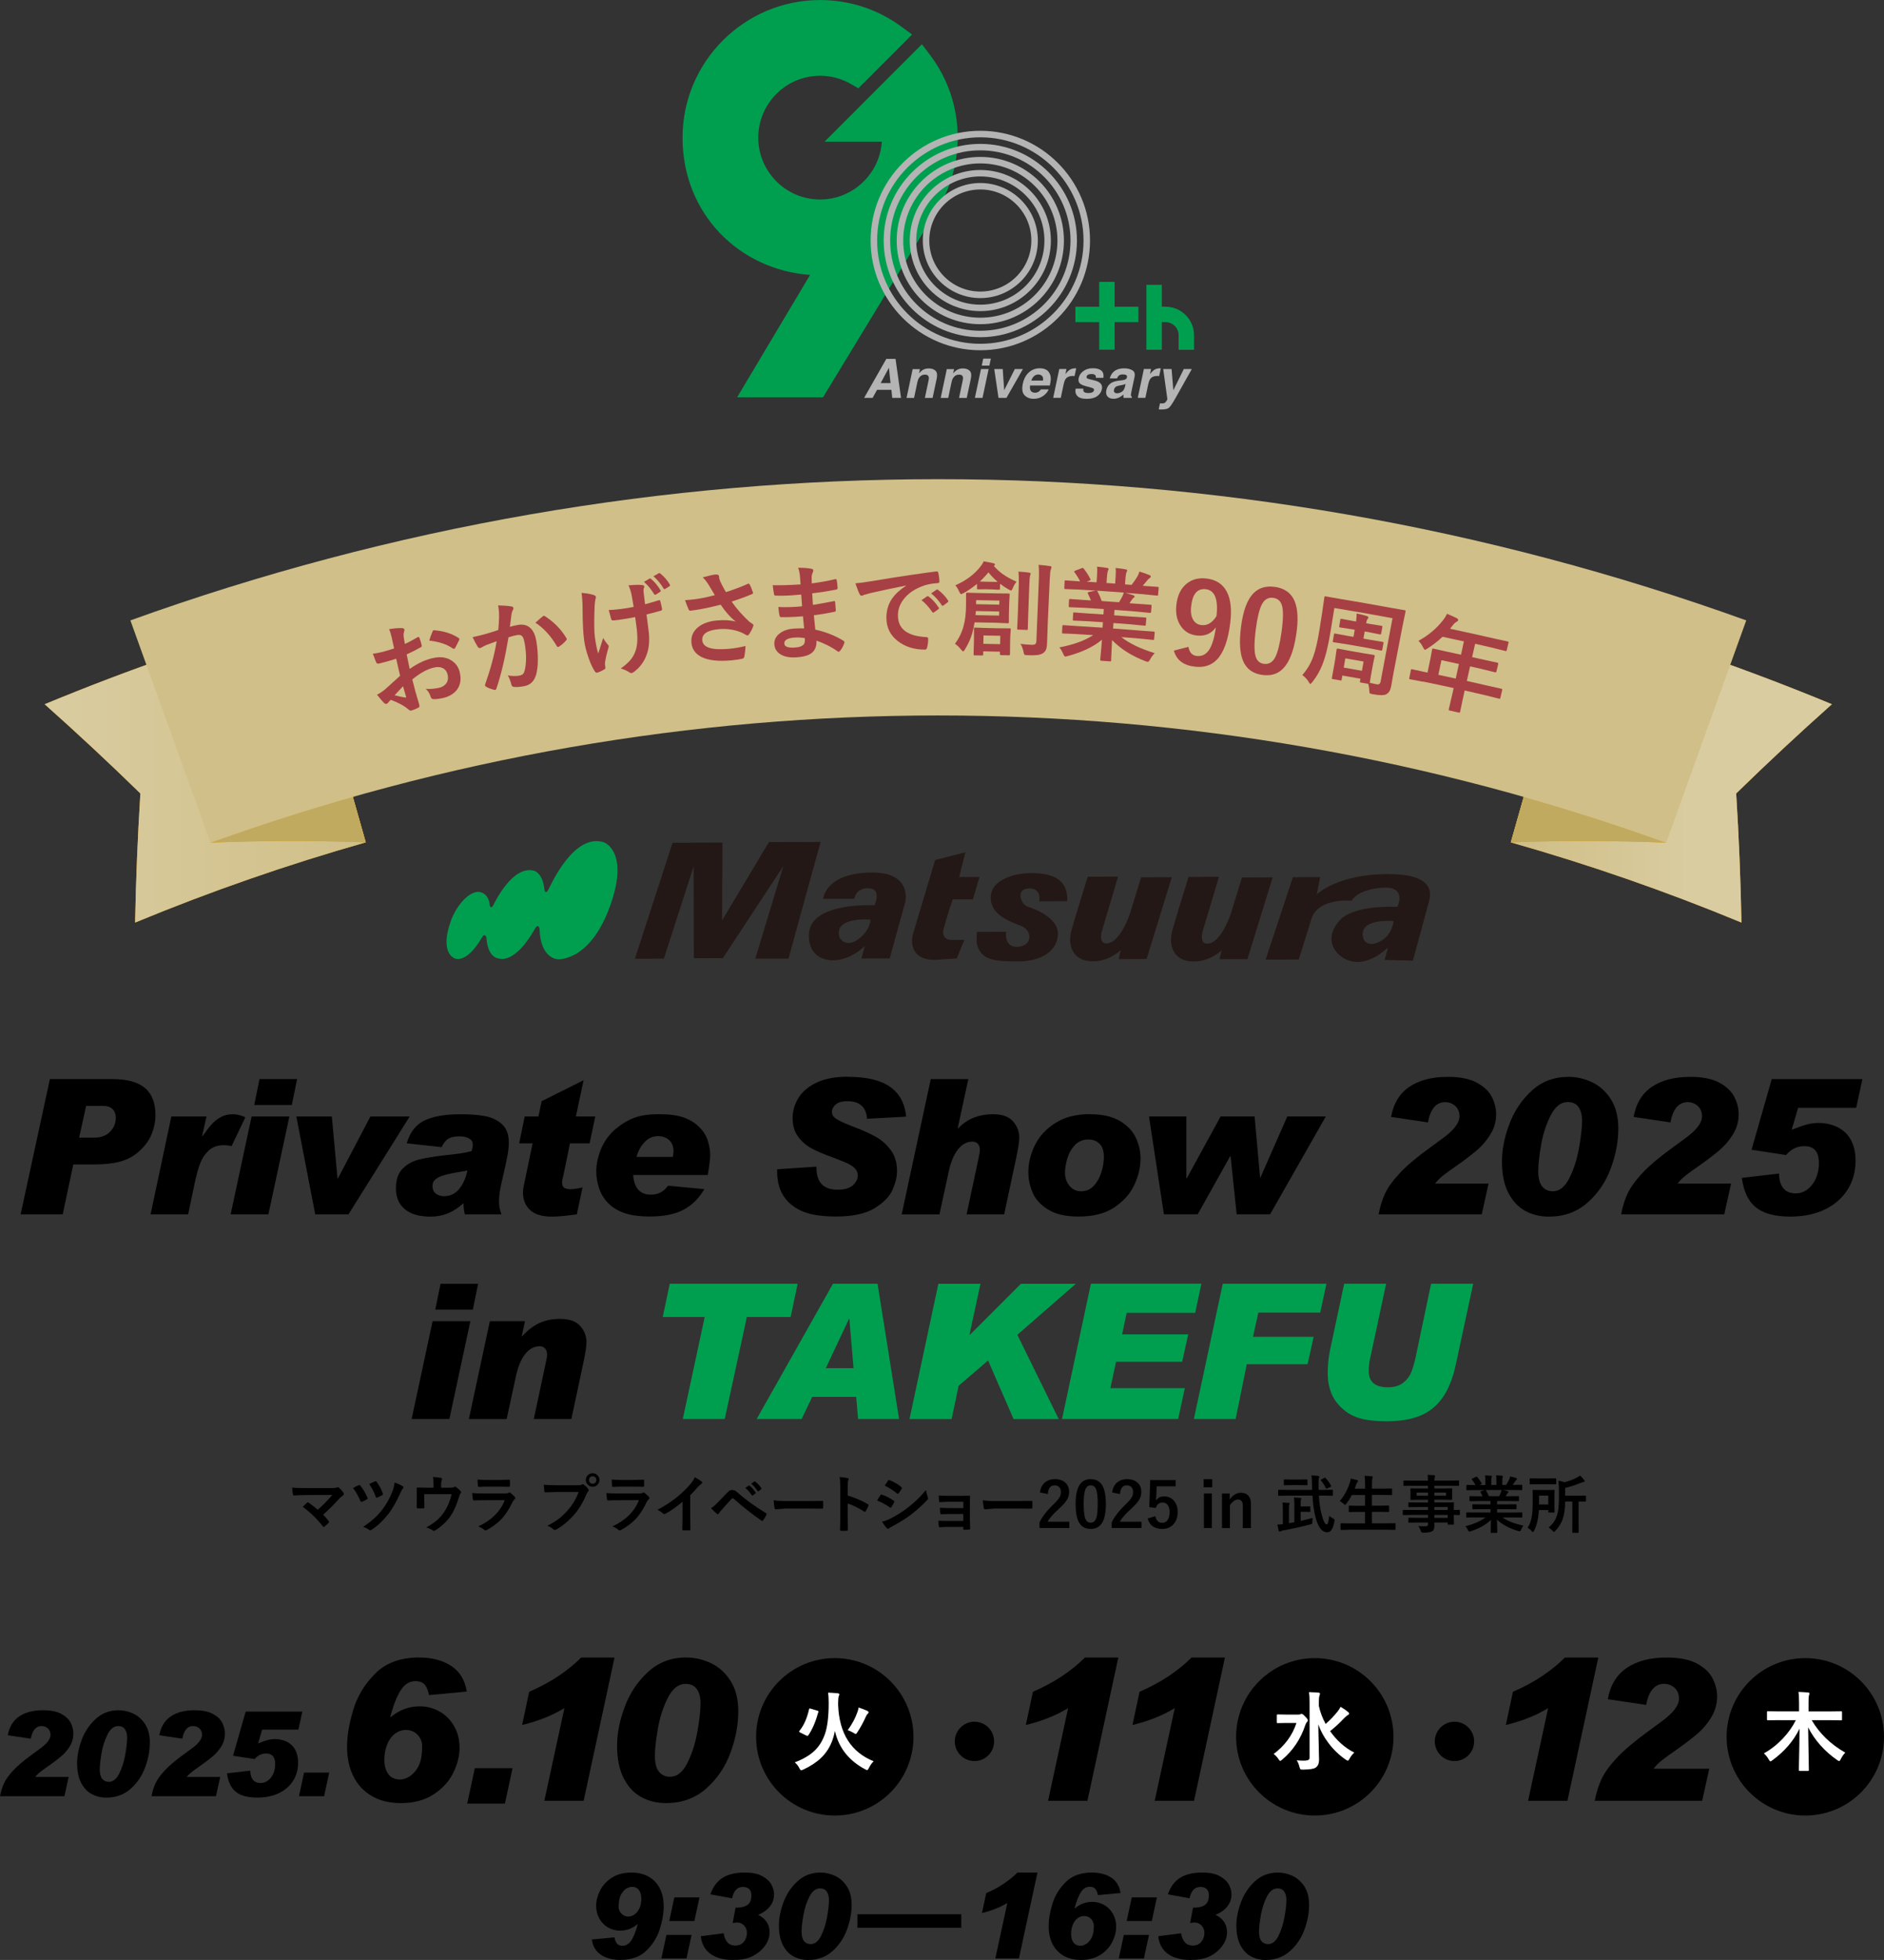 <?xml version="1.0" encoding="UTF-8"?>
<svg id="_レイヤー_2" data-name="レイヤー_2" xmlns="http://www.w3.org/2000/svg" width="478.84" height="497.98" xmlns:xlink="http://www.w3.org/1999/xlink" viewBox="0 0 478.84 497.98">
  <rect x="0" y="0" width="478.84" height="497.98" fill="#333333" stroke="none"/>
  <defs>
    <style>
      .cls-1 {
        fill: #c0aa60;
      }

      .cls-2 {
        fill: #231815;
      }

      .cls-3 {
        fill: url(#_名称未設定グラデーション_13);
      }

      .cls-4 {
        fill: #fff;
      }

      .cls-5 {
        fill: #d0bf88;
      }

      .cls-6 {
        fill: #b4b4b5;
      }

      .cls-7 {
        fill: #009f50;
      }

      .cls-8 {
        fill: url(#_名称未設定グラデーション_13-2);
      }

      .cls-9 {
        fill: #a64044;
      }

      .cls-10 {
        fill: #f4a000;
      }
    </style>
    <linearGradient id="_名称未設定グラデーション_13" data-name="名称未設定グラデーション 13" x1="429.19" y1="195.33" x2="388.63" y2="195.33" gradientUnits="userSpaceOnUse">
      <stop offset="0" stop-color="#d9cca0"/>
      <stop offset="1" stop-color="#d0bf88"/>
    </linearGradient>
    <linearGradient id="_名称未設定グラデーション_13-2" data-name="名称未設定グラデーション 13" x1="11.36" y1="195.33" x2="92.95" y2="195.33" xlink:href="#_名称未設定グラデーション_13"/>
  </defs>
  <g id="_x30_1-title">
    <g id="title">
      <g id="time">
        <g>
          <path d="M160.5,475.78c1.7,0,3.17.36,4.4,1.06,1.23.71,2.17,1.71,2.82,3,.65,1.29.97,2.8.97,4.52s-.31,3.5-.93,5.59c-.62,2.09-1.75,3.95-3.38,5.58-1.63,1.63-3.87,2.45-6.71,2.45-1.94,0-3.57-.42-4.88-1.28-1.31-.85-2.11-2.16-2.38-3.92l5.76-.54c.12.66.33,1.18.63,1.56.3.38.78.57,1.44.57.88,0,1.62-.44,2.21-1.33.59-.89,1.13-2.25,1.64-4.09l-.06-.06c-1.32,1.1-2.8,1.65-4.44,1.65-1.08,0-2.09-.26-3.02-.79-.93-.53-1.67-1.28-2.22-2.24-.55-.96-.83-2.06-.83-3.3s.32-2.54.97-3.84c.65-1.3,1.65-2.39,3-3.27,1.35-.88,3.02-1.32,5-1.32ZM157.23,484.54c0,.32.09.67.27,1.04.18.37.46.69.84.96.38.27.84.41,1.38.41s1.03-.17,1.53-.51c.5-.34.92-.85,1.25-1.54.33-.69.5-1.52.5-2.5,0-.88-.2-1.6-.6-2.16-.4-.56-1.01-.84-1.83-.84-.24,0-.6.1-1.09.29-.49.19-.99.67-1.49,1.42-.5.76-.75,1.91-.75,3.45Z"/>
          <path d="M174.48,497.62h-6.39l1.29-6h6.39l-1.29,6ZM176.49,488.08h-6.39l1.29-6h6.39l-1.29,6Z"/>
          <path d="M189.36,475.78c1.84,0,3.31.3,4.41.92s1.87,1.33,2.31,2.17c.44.84.66,1.65.66,2.43,0,1.12-.34,2.13-1.02,3.03s-1.69,1.63-3.03,2.19c1.94.96,2.91,2.44,2.91,4.44,0,1.72-.78,3.29-2.34,4.71-.82.74-1.75,1.31-2.81,1.71-1.05.4-2.43.6-4.15.6-2.42,0-4.33-.52-5.75-1.56-1.41-1.04-2.23-2.53-2.44-4.47l5.82-.75c.14.98.45,1.75.94,2.29.49.55,1.16.83,2,.83.96,0,1.7-.33,2.21-.99s.76-1.39.76-2.19-.24-1.39-.72-1.9c-.48-.51-1.06-.77-1.74-.77-.26,0-.65.04-1.17.12l.75-3.9c1.22.04,2.19-.17,2.92-.62.73-.45,1.09-1.29,1.09-2.54,0-.68-.19-1.2-.55-1.56-.37-.36-.9-.54-1.58-.54-1.46,0-2.38.96-2.76,2.88l-5.52-.99c.62-1.86,1.63-3.25,3.04-4.17s3.33-1.38,5.75-1.38Z"/>
          <path d="M208.53,475.78c1.26,0,2.5.28,3.71.84,1.21.56,2.21,1.46,3.01,2.68.8,1.23,1.2,2.8,1.2,4.7,0,2.06-.4,4.17-1.2,6.33-.8,2.16-2.04,3.97-3.71,5.45-1.67,1.47-3.71,2.21-6.13,2.21-1.36,0-2.6-.3-3.72-.9s-2.02-1.55-2.7-2.87c-.68-1.31-1.02-2.98-1.02-5.02,0-1.84.39-3.8,1.17-5.9.78-2.09,1.97-3.86,3.57-5.33,1.6-1.46,3.54-2.19,5.82-2.19ZM203.73,490.75c0,1.12.21,1.94.63,2.45s.98.76,1.68.76c1.06,0,1.94-.7,2.64-2.1s1.21-3,1.53-4.79c.32-1.79.48-3.24.48-4.33,0-.88-.18-1.59-.56-2.13-.37-.54-.94-.81-1.72-.81-1.08,0-1.98.71-2.7,2.12-.72,1.41-1.23,2.99-1.53,4.74s-.45,3.12-.45,4.09Z"/>
        </g>
        <g>
          <path d="M258.97,497.62h-6l3.06-14.13c-1.78,1.1-3.93,1.96-6.45,2.58l1.08-5.07c1.64-.7,3.14-1.5,4.49-2.42s2.5-1.84,3.43-2.8h5.1l-4.71,21.84Z"/>
          <path d="M277.54,475.78c1.94,0,3.57.42,4.88,1.27,1.31.85,2.1,2.16,2.38,3.92l-5.76.54c-.12-.66-.33-1.18-.63-1.56s-.78-.57-1.44-.57c-.88,0-1.62.45-2.21,1.33-.59.89-1.14,2.26-1.64,4.1l.06.06c1.32-1.1,2.8-1.65,4.44-1.65,1.08,0,2.08.27,3.02.79.93.53,1.67,1.28,2.22,2.24.55.96.83,2.06.83,3.3s-.33,2.54-.98,3.84c-.65,1.3-1.65,2.39-3,3.27-1.35.88-3.01,1.32-4.99,1.32-1.7,0-3.17-.36-4.4-1.07-1.23-.71-2.17-1.71-2.82-3-.65-1.29-.97-2.79-.97-4.51s.31-3.5.93-5.6c.62-2.09,1.75-3.95,3.38-5.58s3.87-2.45,6.71-2.45ZM272.23,491.38c0,.88.2,1.6.6,2.16.4.56,1.01.84,1.83.84.36,0,.78-.12,1.25-.38.47-.25.88-.64,1.25-1.18.28-.4.49-.88.63-1.42.14-.55.21-1.28.21-2.18,0-.32-.08-.66-.25-1.03s-.45-.69-.83-.96c-.38-.27-.85-.41-1.41-.41-.6,0-1.15.19-1.65.57-.5.38-.9.92-1.19,1.62-.29.7-.43,1.49-.43,2.37Z"/>
          <path d="M290.74,497.62h-6.39l1.29-6h6.39l-1.29,6ZM292.75,488.08h-6.39l1.29-6h6.39l-1.29,6Z"/>
          <path d="M305.62,475.78c1.84,0,3.31.3,4.41.92,1.1.61,1.87,1.33,2.31,2.17.44.84.66,1.65.66,2.43,0,1.12-.34,2.13-1.02,3.03s-1.69,1.63-3.03,2.19c1.94.96,2.91,2.44,2.91,4.44,0,1.72-.78,3.29-2.34,4.71-.82.74-1.75,1.31-2.8,1.71-1.05.4-2.44.6-4.16.6-2.42,0-4.33-.52-5.75-1.56-1.41-1.04-2.22-2.53-2.44-4.47l5.82-.75c.14.98.46,1.75.95,2.29.49.55,1.16.83,2,.83.96,0,1.7-.33,2.21-.99s.76-1.39.76-2.19-.24-1.39-.72-1.9c-.48-.51-1.06-.77-1.74-.77-.26,0-.65.04-1.17.12l.75-3.9c1.22.04,2.19-.17,2.92-.62s1.1-1.29,1.1-2.54c0-.68-.19-1.2-.56-1.56-.37-.36-.9-.54-1.58-.54-1.46,0-2.38.96-2.76,2.88l-5.52-.99c.62-1.86,1.63-3.25,3.04-4.17s3.32-1.38,5.75-1.38Z"/>
          <path d="M324.79,475.78c1.26,0,2.5.28,3.71.84,1.21.56,2.21,1.46,3.02,2.68.8,1.23,1.2,2.8,1.2,4.7,0,2.06-.4,4.17-1.2,6.33-.8,2.16-2.04,3.97-3.71,5.45-1.67,1.47-3.72,2.21-6.13,2.21-1.36,0-2.6-.3-3.72-.9s-2.02-1.55-2.7-2.87c-.68-1.31-1.02-2.98-1.02-5.02,0-1.84.39-3.8,1.17-5.9.78-2.09,1.97-3.86,3.57-5.33,1.6-1.46,3.54-2.19,5.82-2.19ZM319.99,490.75c0,1.12.21,1.94.63,2.45s.98.76,1.68.76c1.06,0,1.94-.7,2.64-2.1s1.21-3,1.53-4.79c.32-1.79.48-3.24.48-4.33,0-.88-.18-1.59-.55-2.13s-.95-.81-1.72-.81c-1.08,0-1.98.71-2.7,2.12s-1.23,2.99-1.53,4.74-.45,3.12-.45,4.09Z"/>
        </g>
        <path d="M244.32,486.37v3.44h-26.4v-3.44h26.4Z"/>
      </g>
      <g id="day">
        <g>
          <path d="M10.95,434.54c1.96,0,3.51.31,4.65.93,1.14.62,1.93,1.38,2.38,2.28.45.9.67,1.8.67,2.7,0,1.16-.29,2.23-.88,3.2s-1.3,1.81-2.13,2.52c-.83.71-1.9,1.53-3.2,2.44-.9.62-1.62,1.15-2.18,1.58-.55.43-.98.87-1.3,1.3h8.49l-1.08,4.89H0c.22-1.2.56-2.29,1.02-3.29.46-.99,1.23-2.07,2.32-3.24s2.62-2.47,4.61-3.92l2.16-1.59c1.82-1.3,2.73-2.48,2.73-3.54,0-.7-.23-1.25-.67-1.65-.45-.4-.99-.6-1.61-.6-1.42,0-2.33,1.07-2.73,3.21l-5.85-.87c.38-2.14,1.35-3.73,2.91-4.79,1.56-1.05,3.58-1.57,6.06-1.57Z"/>
          <path d="M30.15,434.54c1.26,0,2.5.28,3.71.84,1.21.56,2.21,1.46,3.02,2.68.8,1.23,1.2,2.79,1.2,4.69,0,2.06-.4,4.17-1.2,6.33-.8,2.16-2.04,3.98-3.71,5.45-1.67,1.47-3.72,2.21-6.13,2.21-1.36,0-2.6-.3-3.72-.9-1.12-.6-2.02-1.55-2.7-2.86-.68-1.31-1.02-2.99-1.02-5.03,0-1.84.39-3.8,1.17-5.9.78-2.09,1.97-3.86,3.57-5.32,1.6-1.46,3.54-2.19,5.82-2.19ZM25.35,449.51c0,1.12.21,1.94.63,2.45s.98.77,1.68.77c1.06,0,1.94-.7,2.64-2.1.7-1.4,1.21-3,1.53-4.79.32-1.79.48-3.24.48-4.34,0-.88-.19-1.59-.55-2.13-.37-.54-.95-.81-1.72-.81-1.08,0-1.98.71-2.7,2.12-.72,1.41-1.23,2.99-1.53,4.74-.3,1.75-.45,3.12-.45,4.09Z"/>
          <path d="M49.47,434.54c1.96,0,3.51.31,4.65.93,1.14.62,1.93,1.38,2.38,2.28.45.9.67,1.8.67,2.7,0,1.16-.29,2.23-.88,3.2s-1.3,1.81-2.13,2.52c-.83.71-1.9,1.53-3.2,2.44-.9.62-1.62,1.15-2.18,1.58-.55.43-.98.87-1.3,1.3h8.49l-1.08,4.89h-16.38c.22-1.2.56-2.29,1.02-3.29.46-.99,1.23-2.07,2.32-3.24s2.62-2.47,4.61-3.92l2.16-1.59c1.82-1.3,2.73-2.48,2.73-3.54,0-.7-.23-1.25-.67-1.65-.45-.4-.99-.6-1.61-.6-1.42,0-2.33,1.07-2.73,3.21l-5.85-.87c.38-2.14,1.35-3.73,2.91-4.79,1.56-1.05,3.58-1.57,6.06-1.57Z"/>
          <path d="M75.84,439.46h-9.21l-1.02,3.48c1.14-.44,1.99-.73,2.55-.87.56-.14,1.13-.21,1.71-.21.9,0,1.75.16,2.54.46.79.31,1.46.76,2,1.37.9,1.02,1.35,2.41,1.35,4.17s-.42,3.28-1.28,4.62c-.85,1.34-2.05,2.38-3.61,3.13s-3.38,1.12-5.46,1.12c-2.44,0-4.27-.48-5.47-1.46-1.21-.97-1.96-2.54-2.24-4.7l5.91-.69c0,.98.22,1.75.66,2.31.44.56,1.1.84,1.98.84.68,0,1.3-.21,1.88-.65.57-.43,1.01-1.01,1.33-1.74.32-.73.48-1.53.48-2.39,0-.92-.19-1.6-.57-2.05s-.97-.67-1.77-.67c-1.12,0-2.08.47-2.88,1.41l-5.49-.84,3.21-11.22h14.4l-.99,4.56Z"/>
          <path d="M82.38,456.38h-6.39l1.29-6h6.39l-1.29,6Z"/>
          <path d="M106.54,421.14c3.23,0,5.94.71,8.12,2.12,2.18,1.42,3.51,3.59,3.98,6.53l-9.6.9c-.2-1.1-.55-1.97-1.05-2.6-.5-.63-1.3-.95-2.4-.95-1.47,0-2.69.74-3.68,2.22-.98,1.48-1.89,3.76-2.72,6.83l.1.1c2.2-1.83,4.67-2.75,7.4-2.75,1.8,0,3.47.44,5.03,1.32,1.55.88,2.78,2.12,3.7,3.72.92,1.6,1.38,3.43,1.38,5.5s-.54,4.23-1.62,6.4c-1.08,2.17-2.75,3.98-5,5.45-2.25,1.47-5.02,2.2-8.32,2.2-2.83,0-5.28-.59-7.33-1.78-2.05-1.18-3.62-2.85-4.7-5-1.08-2.15-1.62-4.66-1.62-7.53s.52-5.84,1.55-9.32c1.03-3.48,2.91-6.58,5.62-9.3s6.44-4.07,11.17-4.07ZM97.69,447.14c0,1.47.33,2.67,1,3.6.67.93,1.68,1.4,3.05,1.4.6,0,1.29-.21,2.07-.62.78-.42,1.47-1.08,2.08-1.97.47-.67.82-1.46,1.05-2.38.23-.92.35-2.12.35-3.62,0-.53-.14-1.11-.42-1.73-.28-.62-.74-1.15-1.38-1.6-.63-.45-1.42-.67-2.35-.67-1,0-1.92.32-2.75.95-.83.63-1.49,1.53-1.98,2.7-.48,1.17-.72,2.48-.72,3.95Z"/>
          <path d="M128.33,458.25h-9.58l1.93-9h9.59l-1.94,9Z"/>
          <path d="M148.35,457.54h-10l5.1-23.55c-2.97,1.83-6.55,3.27-10.75,4.3l1.8-8.45c2.73-1.17,5.22-2.51,7.47-4.02s4.16-3.08,5.72-4.67h8.5l-7.85,36.4Z"/>
          <path d="M174.45,421.14c2.1,0,4.16.47,6.17,1.4s3.69,2.42,5.02,4.47c1.33,2.05,2,4.66,2,7.82,0,3.43-.67,6.95-2,10.55-1.33,3.6-3.39,6.62-6.17,9.07-2.78,2.45-6.19,3.68-10.23,3.68-2.27,0-4.33-.5-6.2-1.5s-3.37-2.59-4.5-4.78c-1.13-2.18-1.7-4.97-1.7-8.38,0-3.07.65-6.34,1.95-9.82,1.3-3.48,3.28-6.44,5.95-8.88s5.9-3.65,9.7-3.65ZM166.45,446.09c0,1.87.35,3.23,1.05,4.08.7.85,1.63,1.27,2.8,1.27,1.77,0,3.23-1.17,4.4-3.5,1.17-2.33,2.02-4.99,2.55-7.98.53-2.98.8-5.39.8-7.22,0-1.47-.31-2.65-.92-3.55-.62-.9-1.58-1.35-2.88-1.35-1.8,0-3.3,1.18-4.5,3.53s-2.05,4.98-2.55,7.9c-.5,2.92-.75,5.19-.75,6.82Z"/>
        </g>
        <g>
          <path d="M276.38,457.54h-10l5.1-23.55c-2.97,1.83-6.55,3.27-10.75,4.3l1.8-8.45c2.73-1.17,5.22-2.51,7.47-4.02s4.16-3.08,5.73-4.67h8.5l-7.85,36.4Z"/>
          <path d="M303.48,457.54h-10l5.1-23.55c-2.97,1.83-6.55,3.27-10.75,4.3l1.8-8.45c2.73-1.17,5.22-2.51,7.47-4.02s4.16-3.08,5.73-4.67h8.5l-7.85,36.4Z"/>
        </g>
        <g>
          <circle cx="212.17" cy="441.29" r="20"/>
          <path class="cls-4" d="M222.05,447.49c-.49.49-.9,1.07-1.21,1.72-.17.35-.31.53-.44.53-.09,0-.26-.06-.5-.19-4.18-2.23-6.74-5.49-7.7-9.76-.17.87-.35,1.6-.57,2.19-.64,1.86-1.65,3.44-3.02,4.73-1.15,1.09-2.63,2.06-4.46,2.91-.29.11-.46.17-.53.17-.14,0-.28-.17-.44-.5-.29-.6-.69-1.11-1.19-1.51,2.24-.85,3.98-1.89,5.21-3.13,1.07-1.07,1.89-2.42,2.45-4.03.64-1.8.97-4.44.97-7.94,0-1.07-.05-1.94-.16-2.62.72.02,1.55.08,2.47.16.26.04.4.14.4.3,0,.09-.05.24-.15.44-.09.27-.15.8-.16,1.61v.68c.29,7.2,3.31,11.95,9.04,14.25ZM206.05,434.14l1.7.5c.18.06.27.13.27.2,0,.03-.01.08-.03.15-.67,2.43-1.51,4.4-2.55,5.92-.07.09-.15.14-.23.14-.05,0-.14-.02-.27-.08l-1.58-.78c-.17-.09-.26-.17-.26-.25,0-.04.03-.1.09-.17,1.12-1.37,1.94-3.2,2.44-5.49.04-.14.09-.2.17-.2.04,0,.12.02.25.05ZM215.46,439.6c1.11-1.53,1.92-3.04,2.43-4.51.19-.53.31-.95.34-1.25.9.31,1.62.58,2.16.83.25.13.38.25.38.38s-.06.24-.19.35c-.19.16-.35.39-.48.7-.69,1.53-1.42,2.86-2.18,4.01-.2.31-.34.46-.42.46-.09,0-.27-.09-.53-.27-.53-.31-1.03-.54-1.5-.7Z"/>
        </g>
        <circle cx="247.67" cy="442.45" r="5"/>
        <g>
          <path d="M398.38,457.54h-10l5.1-23.55c-2.97,1.83-6.55,3.27-10.75,4.3l1.8-8.45c2.73-1.17,5.22-2.51,7.47-4.02s4.16-3.08,5.73-4.67h8.5l-7.85,36.4Z"/>
          <path d="M423.58,421.14c3.27,0,5.85.52,7.75,1.55,1.9,1.03,3.22,2.3,3.97,3.8s1.12,3,1.12,4.5c0,1.93-.49,3.71-1.47,5.33-.98,1.62-2.17,3.02-3.55,4.2-1.38,1.18-3.16,2.54-5.33,4.07-1.5,1.03-2.71,1.91-3.62,2.62-.92.72-1.64,1.44-2.17,2.18h14.15l-1.8,8.15h-27.3c.37-2,.93-3.83,1.7-5.48.77-1.65,2.06-3.45,3.88-5.4,1.82-1.95,4.38-4.12,7.67-6.53l3.6-2.65c3.03-2.17,4.55-4.13,4.55-5.9,0-1.17-.38-2.08-1.12-2.75-.75-.67-1.64-1-2.67-1-2.37,0-3.88,1.78-4.55,5.35l-9.75-1.45c.63-3.57,2.25-6.22,4.85-7.97,2.6-1.75,5.97-2.62,10.1-2.62Z"/>
        </g>
        <g>
          <circle cx="334.17" cy="441.29" r="20"/>
          <path class="cls-4" d="M323.72,445.64c2.81-2.08,4.74-4.7,5.79-7.87h-2.47l-2.29.04c-.12,0-.18-.01-.2-.04-.02-.03-.03-.09-.03-.19v-1.74c0-.12.01-.19.04-.21.03-.02.09-.03.19-.03l2.29.04h2.95c.24,0,.41-.03.53-.09l.15-.08s.08-.03.11-.03c.21,0,.52.22.92.66.47.47.71.81.71,1,0,.14-.08.29-.23.44-.17.17-.31.43-.43.78-1.17,3.53-3.13,6.46-5.88,8.78-.25.21-.41.31-.48.31-.11,0-.25-.15-.44-.44-.34-.54-.76-.98-1.24-1.32ZM344.21,445.3c-.49.43-.9.96-1.24,1.6-.17.31-.3.46-.4.46-.09,0-.26-.09-.53-.27-1.66-1.13-3.13-2.54-4.4-4.23-1.14-1.5-2-3.08-2.57-4.72,0,1.1.04,2.84.1,5.21.05,1.82.08,3.07.08,3.74,0,.98-.29,1.66-.88,2.03-.44.32-1.52.48-3.23.5-.35,0-.56-.03-.63-.1-.06-.06-.14-.24-.23-.56-.18-.74-.42-1.3-.72-1.7.51.05,1.05.08,1.62.08.19,0,.37,0,.56-.01.73-.02,1.1-.25,1.1-.7v-14.19c0-1.1-.05-1.93-.15-2.51,1.15.04,1.96.08,2.42.13.25.03.38.11.38.25,0,.09-.02.2-.06.32-.06.14-.09.23-.09.25-.09.29-.14.8-.14,1.55v1.01c.34,1.56.92,3.09,1.72,4.58,1.17-1.02,2.19-2.09,3.06-3.19.29-.36.54-.75.74-1.17.78.47,1.4.89,1.87,1.28.21.17.31.32.31.44,0,.14-.1.27-.31.38-.27.14-.66.47-1.16.99-.82.9-1.94,1.94-3.37,3.1,1.73,2.44,3.78,4.26,6.17,5.46Z"/>
        </g>
        <g>
          <circle cx="458.84" cy="441.29" r="20"/>
          <path class="cls-4" d="M452.17,437.05l-2.81.04c-.12,0-.2-.02-.23-.05-.02-.03-.03-.1-.03-.21v-1.78c0-.12.01-.2.04-.23.03-.02.1-.03.21-.03l2.81.04h5.09v-2.09c0-1.33-.05-2.28-.16-2.86.97.03,1.79.08,2.47.15.23.03.34.1.34.23,0,.08-.02.18-.06.31-.05.15-.08.24-.09.26-.06.21-.09.83-.09,1.85v2.16h5.45l2.82-.04c.12,0,.18.02.21.05.02.03.03.1.03.2v1.78c0,.13-.01.21-.04.24-.03.02-.09.03-.19.03l-2.82-.04h-4.66c2,3.4,4.85,6.15,8.54,8.25-.44.44-.82.98-1.13,1.61-.17.35-.31.53-.41.53s-.25-.07-.46-.21c-3.28-2.28-5.76-5.07-7.44-8.35l.18,10.85c0,.1-.02.16-.05.18-.03.02-.1.03-.21.03h-2.02c-.13,0-.21-.01-.23-.04-.02-.02-.03-.08-.03-.17,0-.17,0-.78.03-1.85.08-3.16.12-6.05.14-8.67-1.53,3.13-3.84,5.81-6.93,8.05-.22.17-.38.25-.48.25-.09,0-.23-.16-.42-.48-.34-.61-.75-1.12-1.23-1.55,1.75-.96,3.38-2.24,4.89-3.85,1.36-1.45,2.44-2.98,3.23-4.58h-4.25Z"/>
        </g>
        <circle cx="369.67" cy="442.45" r="5"/>
      </g>
      <g>
        <path d="M82.13,384.85c.47.47.94,1,1.41,1.6.07.09.11.17.11.23,0,.08-.05.16-.14.26-.4.39-.75.71-1.05.95-.09.05-.16.08-.2.08-.06,0-.13-.05-.2-.14-1.51-1.95-3.22-3.61-5.13-4.98.53-.51.91-.86,1.15-1.07.07-.05.13-.08.18-.08.04,0,.11.04.23.11,1.07.78,1.82,1.38,2.27,1.79,1.18-1.02,2.42-2.28,3.7-3.77l-6.74.03c-1.17,0-2.16.04-2.98.12-.16,0-.25-.1-.28-.29-.1-.57-.16-1.14-.2-1.71.72.07,1.89.11,3.48.11h6.56c.68,0,1.12-.05,1.33-.15.09-.05.16-.08.23-.08.09,0,.18.04.27.12.44.39.82.82,1.16,1.28.08.14.12.26.12.35,0,.13-.07.25-.21.34-.4.29-.66.49-.77.61-1.43,1.58-2.86,3.01-4.3,4.29Z"/>
        <path d="M89.73,378.1c.62-.36,1.09-.61,1.42-.74.07-.03.13-.05.18-.05.09,0,.18.05.26.16.72.91,1.32,1.91,1.79,3.02.04.11.06.18.06.21,0,.08-.07.16-.2.24-.41.25-.82.46-1.23.62-.06.02-.11.03-.16.03-.11,0-.2-.09-.27-.27-.56-1.32-1.18-2.4-1.87-3.23ZM100.26,376.66c.85.3,1.55.62,2.09.95.12.07.18.17.18.32,0,.1-.04.19-.12.27-.16.13-.37.48-.62,1.05-1.02,2.28-2.05,4.09-3.1,5.45-1.33,1.68-2.74,3-4.23,3.97-.15.09-.27.14-.37.14-.08,0-.17-.04-.27-.11-.52-.37-1.03-.62-1.53-.76,1.16-.76,2.11-1.49,2.87-2.19.65-.59,1.27-1.27,1.88-2.03,1.15-1.46,2.07-3.11,2.77-4.96.26-.73.42-1.43.47-2.1ZM93.85,377.06c.11-.05.27-.13.49-.23.44-.21.77-.37.98-.45.06-.03.11-.04.16-.04.09,0,.17.05.25.16.68.93,1.2,1.91,1.57,2.96.03.06.04.12.04.16,0,.1-.07.2-.2.28-.26.16-.66.35-1.21.58-.09.03-.16.05-.21.05-.1,0-.17-.08-.23-.24-.41-1.17-.96-2.25-1.65-3.23Z"/>
        <path d="M112.09,378h2.14c.61,0,1.01-.06,1.2-.18.07-.05.14-.08.22-.08.13,0,.25.05.36.16.41.31.77.63,1.07.98.07.08.11.16.11.24,0,.11-.05.23-.16.35-.11.11-.22.38-.34.79-.61,2-1.28,3.57-2.02,4.7-.5.78-1.14,1.53-1.95,2.27-.7.65-1.43,1.2-2.18,1.65-.09.06-.18.09-.26.09s-.19-.05-.34-.16c-.42-.29-.95-.53-1.59-.72,1.19-.66,2.15-1.32,2.88-1.98.62-.57,1.19-1.24,1.7-2.01.84-1.27,1.46-2.76,1.86-4.46h-6.96v1.34c0,.27,0,.61.02,1.03.02.53.02.83.02.91,0,.13-.02.22-.05.26-.04.03-.1.05-.2.05-.23.02-.48.02-.73.02s-.5,0-.73-.02c-.17,0-.26-.08-.26-.24.02-1.09.03-1.75.03-1.98v-1.3c0-.72-.01-1.24-.03-1.55v-.03c0-.12.08-.18.23-.18.76.03,1.57.05,2.43.05h1.63v-.62c0-1-.05-1.71-.16-2.12.93.07,1.59.15,1.98.23.23.05.34.14.34.3,0,.06-.02.13-.05.2-.12.36-.19.77-.19,1.23v.77Z"/>
        <path d="M120,379.34c.81.08,1.79.12,2.95.12h5.48c.36,0,.64-.06.85-.18.08-.06.15-.09.2-.09.07,0,.15.04.24.11.43.34.79.67,1.08.99.1.11.16.22.16.34s-.06.21-.18.3c-.2.17-.38.42-.54.75-.85,1.82-1.83,3.29-2.92,4.41-.96.99-2.17,1.88-3.61,2.66-.15.07-.26.11-.32.11-.1,0-.22-.06-.35-.19-.34-.31-.84-.59-1.48-.84,1.69-.78,3.11-1.75,4.27-2.91,1.12-1.12,1.94-2.38,2.45-3.76l-5.46.02c-.89,0-1.69.02-2.4.06-.12,0-.2-.1-.23-.3-.05-.21-.11-.75-.18-1.61ZM121.39,375.92c.76.07,1.64.11,2.62.11h2.88c.65,0,1.48-.03,2.51-.08.13,0,.2.08.2.25.02.21.02.42.02.62s0,.42-.02.62c0,.21-.08.32-.23.32h-.06l-2.26-.03h-3.16c-.88,0-1.61.02-2.2.06-.14,0-.21-.12-.23-.35-.05-.37-.08-.88-.08-1.53Z"/>
        <path d="M138.22,377.25c.67.07,1.7.11,3.07.11h5.71c.4,0,.7-.05.88-.16.09-.06.18-.09.27-.09.1,0,.19.04.27.11.48.38.84.75,1.09,1.11.08.11.12.22.12.31s-.05.2-.16.3c-.11.11-.23.32-.38.63-.86,2.07-1.89,3.81-3.1,5.2-1.44,1.64-2.95,2.91-4.54,3.81-.15.09-.29.14-.44.14s-.28-.06-.4-.18c-.33-.32-.83-.61-1.48-.88,1.23-.62,2.27-1.27,3.1-1.93.72-.58,1.43-1.27,2.12-2.07,1.2-1.38,2.11-2.9,2.71-4.57h-5.78c-.6,0-1.48.03-2.64.08-.17,0-.27-.1-.3-.32-.04-.27-.08-.8-.14-1.61ZM150.63,374.32c.52,0,.94.19,1.28.56.3.32.45.71.45,1.15,0,.52-.19.94-.57,1.28-.32.29-.71.44-1.16.44-.52,0-.94-.19-1.28-.56-.3-.32-.45-.71-.45-1.16,0-.53.19-.95.57-1.28.32-.29.71-.43,1.16-.43ZM150.63,375.09c-.29,0-.53.1-.71.3-.16.18-.23.39-.23.64,0,.3.1.54.3.72.17.16.39.23.64.23.29,0,.53-.1.71-.3.16-.18.23-.39.23-.65,0-.29-.1-.53-.3-.71-.17-.16-.39-.23-.64-.23Z"/>
        <path d="M154.1,379.34c.81.08,1.79.12,2.95.12h5.48c.36,0,.64-.06.85-.18.08-.06.15-.09.2-.09.07,0,.15.04.24.11.43.34.79.67,1.08.99.1.11.16.22.16.34s-.06.21-.18.3c-.2.17-.38.42-.54.75-.85,1.82-1.83,3.29-2.92,4.41-.96.99-2.17,1.88-3.61,2.66-.15.07-.26.11-.32.11-.1,0-.22-.06-.35-.19-.34-.31-.84-.59-1.48-.84,1.69-.78,3.11-1.75,4.27-2.91,1.12-1.12,1.94-2.38,2.45-3.76l-5.46.02c-.89,0-1.69.02-2.4.06-.12,0-.2-.1-.23-.3-.05-.21-.11-.75-.18-1.61ZM155.49,375.92c.76.07,1.64.11,2.62.11h2.88c.65,0,1.48-.03,2.51-.08.13,0,.2.08.2.25.02.21.02.42.02.62s0,.42-.02.62c0,.21-.08.32-.23.32h-.06l-2.26-.03h-3.16c-.88,0-1.61.02-2.2.06-.14,0-.21-.12-.23-.35-.05-.37-.08-.88-.08-1.53Z"/>
        <path d="M175.43,379.92v5.3c0,.94.02,2.05.05,3.33v.05c0,.15-.08.23-.24.23-.26.02-.53.02-.8.02s-.54,0-.8-.02c-.15,0-.23-.07-.23-.2v-.05c0-.25.02-.84.04-1.77.02-.61.02-1.11.02-1.51v-3.73c-1.61,1.35-3.08,2.38-4.4,3.07-.07.04-.15.06-.24.06-.11,0-.23-.05-.34-.16-.3-.3-.76-.62-1.38-.95,1.89-.97,3.57-2.07,5.04-3.28,1.3-1.07,2.44-2.18,3.41-3.34.47-.55.81-1.1,1.02-1.65.84.47,1.43.85,1.77,1.12.08.06.12.13.12.23,0,.14-.08.26-.23.35-.23.16-.55.45-.95.88-.55.66-1.18,1.33-1.88,2.02Z"/>
        <path d="M180.71,383.2c.56-.35,1.1-.8,1.63-1.36.81-.82,1.58-1.63,2.32-2.41.34-.36.61-.59.81-.7.18-.1.39-.15.62-.15.27,0,.5.05.7.15.19.09.42.26.69.51,1.94,1.73,4.33,3.46,7.17,5.2.13.06.2.14.2.25,0,.06-.02.12-.05.18-.27.55-.55,1.02-.83,1.39-.08.12-.16.18-.24.18-.06,0-.11-.02-.17-.06-2.42-1.68-4.79-3.54-7.09-5.59-.09-.07-.17-.11-.25-.11-.09,0-.17.04-.26.12-.31.32-.73.78-1.27,1.4-.6.69-1.05,1.19-1.34,1.51-.29.31-.5.58-.64.81-.09.14-.18.21-.29.21-.07,0-.15-.04-.23-.11-.38-.31-.87-.79-1.48-1.41ZM189.44,378.05l.85-.59s.06-.04.09-.04c.04,0,.09.02.14.07.55.42,1.05.99,1.52,1.71.03.04.05.08.05.12,0,.05-.03.09-.09.14l-.67.49s-.09.05-.12.05c-.05,0-.1-.04-.15-.1-.5-.76-1.03-1.38-1.62-1.85ZM190.92,376.99l.8-.57s.08-.04.1-.04c.04,0,.08.02.14.07.61.46,1.11,1.01,1.52,1.65.03.05.05.09.05.13,0,.05-.03.1-.09.16l-.64.49s-.09.05-.12.05c-.05,0-.1-.04-.15-.1-.44-.71-.97-1.33-1.59-1.84Z"/>
        <path d="M196.63,381.19c.83.13,1.98.2,3.45.2h5.16c.5,0,1.16,0,1.95-.02,1.02-.02,1.59-.03,1.73-.03h.08c.14,0,.21.07.21.23.02.24.02.5.02.76s0,.5-.02.75c0,.16-.08.24-.23.24h-.06c-1.6-.02-2.79-.03-3.57-.03h-5.76l-2.35.2c-.2,0-.33-.11-.37-.34-.09-.42-.17-1.07-.24-1.95Z"/>
        <path d="M215.46,379.98c2.01.63,3.71,1.36,5.09,2.18.14.07.21.16.21.27,0,.04-.01.09-.03.14-.2.5-.43.96-.69,1.39-.07.12-.14.18-.21.18-.06,0-.12-.03-.18-.08-1.5-.96-2.9-1.65-4.2-2.05v3.54c0,.58.02,1.63.06,3.13v.05c0,.13-.1.2-.29.2-.24.02-.48.02-.71.02s-.48,0-.71-.02c-.2,0-.3-.08-.3-.24.04-1.03.06-2.08.06-3.15v-7.88c0-.97-.05-1.76-.16-2.37.94.06,1.6.15,2,.26.2.04.3.13.3.27,0,.09-.04.21-.13.37-.07.14-.11.64-.11,1.5v2.29Z"/>
        <path d="M222.92,381.25s.21-.34.53-.87c.14-.23.25-.39.32-.49.08-.11.16-.16.24-.16.02,0,.04,0,.05,0,1.11.37,2.14.89,3.08,1.57.11.08.17.16.17.23,0,.04-.02.1-.06.18-.14.33-.37.73-.7,1.22-.09.1-.16.16-.21.16-.05,0-.11-.03-.19-.09-.91-.67-1.99-1.26-3.23-1.75ZM224.18,386.61c.68-.13,1.4-.39,2.17-.78,1.73-.91,3.19-1.83,4.38-2.77,1.65-1.26,3.19-2.75,4.61-4.47.07.5.23,1.1.47,1.8.05.12.08.23.08.3,0,.12-.06.25-.17.37-1.22,1.3-2.58,2.53-4.07,3.7-1.24.94-2.83,1.95-4.78,3.01-.56.3-.87.48-.93.55-.08.08-.17.12-.26.12-.11,0-.22-.07-.32-.2-.3-.3-.7-.85-1.18-1.63ZM224.85,377.49l.84-1.28c.07-.12.15-.18.23-.18.05,0,.11.02.18.05,1.21.49,2.22,1.08,3.01,1.77.08.06.12.13.12.21,0,.07-.02.13-.06.2-.31.55-.58.95-.82,1.2-.04.06-.09.09-.16.09s-.15-.04-.24-.11c-1-.83-2.03-1.48-3.1-1.97Z"/>
        <path d="M244.85,383.17v-1.61h-3.7c-.28,0-.68.02-1.21.05-.48.03-.82.04-1.03.05-.14.02-.22-.11-.24-.37-.02-.27-.05-.7-.08-1.31.61.05,1.46.08,2.56.08h2.78c1.11,0,1.9-.01,2.37-.03.16,0,.24.07.24.21v.05l-.03,2.09v3.69c0,.45.02,1.21.06,2.27,0,.12-.03.21-.09.24-.05.03-.14.05-.27.06-.34.02-.71.03-1.09.03-.13,0-.21-.02-.25-.05-.03-.03-.04-.09-.04-.18v-.48h-3.79c-.65,0-1.39.03-2.21.08-.14,0-.21-.11-.23-.32-.05-.36-.08-.8-.08-1.33.58.04,1.44.06,2.58.06h3.73v-1.77h-3.39c-.53,0-1.26.02-2.2.06-.17,0-.26-.12-.27-.35-.04-.28-.06-.71-.06-1.3.72.05,1.55.08,2.5.08h3.42Z"/>
        <path d="M249.8,381.19c.83.13,1.98.2,3.45.2h5.16c.5,0,1.16,0,1.95-.02,1.02-.02,1.59-.03,1.73-.03h.08c.14,0,.21.07.21.23.02.24.02.5.02.76s0,.5-.02.75c0,.16-.08.24-.23.24h-.06c-1.6-.02-2.79-.03-3.57-.03h-5.76l-2.35.2c-.2,0-.33-.11-.37-.34-.09-.42-.17-1.07-.24-1.95Z"/>
        <path d="M264.31,379.2c.15-1.15.6-2.02,1.37-2.62.65-.51,1.45-.76,2.4-.76,1.19,0,2.11.32,2.77.97.59.58.88,1.35.88,2.32,0,.73-.2,1.41-.61,2.05-.36.57-.98,1.27-1.86,2.08-1.54,1.38-2.53,2.51-2.98,3.39h5.49v1.6h-7.57v-1.42c.69-1.45,1.86-2.96,3.49-4.53.83-.8,1.38-1.43,1.63-1.89.21-.38.32-.81.32-1.3,0-.57-.16-1-.49-1.3-.28-.26-.65-.39-1.11-.39-1.06,0-1.64.74-1.73,2.21l-2-.41Z"/>
        <path d="M277.23,375.83c1.35,0,2.34.55,2.97,1.65.58,1.03.87,2.57.87,4.62,0,2.35-.38,4.05-1.13,5.08-.63.86-1.54,1.29-2.74,1.29-1.37,0-2.36-.56-2.98-1.68-.56-1.03-.84-2.58-.84-4.66,0-2.34.38-4.03,1.14-5.05.62-.84,1.53-1.26,2.72-1.26ZM277.23,377.41c-.69,0-1.16.38-1.42,1.15-.25.72-.38,1.9-.38,3.55,0,1.89.16,3.18.47,3.88.26.59.69.89,1.29.89.7,0,1.19-.4,1.45-1.2.24-.72.36-1.92.36-3.58,0-1.88-.16-3.16-.47-3.84-.26-.58-.7-.87-1.3-.87Z"/>
        <path d="M282.66,379.2c.15-1.15.6-2.02,1.37-2.62.65-.51,1.45-.76,2.4-.76,1.19,0,2.11.32,2.77.97.59.58.88,1.35.88,2.32,0,.73-.2,1.41-.61,2.05-.36.57-.98,1.27-1.86,2.08-1.54,1.38-2.53,2.51-2.98,3.39h5.49v1.6h-7.57v-1.42c.69-1.45,1.86-2.96,3.49-4.53.83-.8,1.38-1.43,1.63-1.89.21-.38.32-.81.32-1.3,0-.57-.16-1-.49-1.3-.28-.26-.65-.39-1.11-.39-1.06,0-1.64.74-1.73,2.21l-2-.41Z"/>
        <path d="M298.81,376.03v1.6h-4.83l-.1,2.46c-.02.44-.05.83-.09,1.16.47-.7,1.17-1.05,2.09-1.05,1.09,0,1.96.41,2.6,1.23.56.73.84,1.65.84,2.77,0,1.37-.41,2.45-1.23,3.25-.71.68-1.6,1.02-2.68,1.02s-1.89-.25-2.54-.75c-.58-.45-.97-1.08-1.17-1.91l1.95-.59c.21,1.13.79,1.7,1.74,1.7.62,0,1.1-.27,1.43-.8.3-.47.45-1.1.45-1.88,0-.84-.18-1.48-.53-1.91-.31-.38-.72-.56-1.25-.56-.87,0-1.45.46-1.73,1.38l-1.66-.24.24-6.85h6.46Z"/>
        <path d="M308.1,375.83v2.06h-2.18v-2.06h2.18ZM308.01,379.46v8.78h-2.02v-8.78h2.02Z"/>
        <path d="M312.54,379.46v1.54c.39-.57.84-1.01,1.38-1.32.48-.28.99-.41,1.51-.41.8,0,1.42.26,1.88.78.42.47.62,1.09.62,1.86v6.34h-2.06v-5.77c0-.98-.41-1.48-1.22-1.48-.38,0-.76.15-1.16.45-.34.27-.64.61-.89,1.04v5.76h-2.02v-8.78h1.95Z"/>
        <path d="M333.63,385.68c-.05.29-.08.63-.09,1.02,0,.27-.03.43-.08.48-.04.04-.18.09-.42.14-2.44.63-4.76,1.15-6.95,1.54-.3.07-.5.14-.59.2-.12.06-.22.09-.28.09-.1,0-.17-.09-.23-.27-.07-.23-.18-.73-.34-1.5.5-.02.96-.06,1.39-.12v-4.08c0-.61-.03-1.08-.09-1.42.66.02,1.2.05,1.6.09.15.02.23.06.23.14,0,.05-.01.1-.04.16-.03.06-.05.1-.06.12-.05.14-.08.45-.08.91v3.84l1.38-.25v-4.35c0-.73-.04-1.38-.11-1.94.55.02,1.09.05,1.62.11.17.02.26.07.26.18,0,.08-.03.17-.1.29-.05.09-.08.39-.08.91v.79h.95l1.33-.03c.08,0,.13,0,.15.03.02.02.02.07.02.14v1.07c0,.09-.01.14-.03.16s-.07.02-.14.02l-1.33-.03h-.95v2.32c1.14-.27,2.16-.52,3.07-.76ZM327.06,380.02l-2.03.03c-.08,0-.13-.01-.15-.04-.02-.02-.02-.07-.02-.15v-1.17c0-.08.01-.13.03-.15s.07-.02.14-.02l2.03.03h6.43c-.02-.6-.03-1.06-.03-1.38,0-.87-.05-1.63-.14-2.29.64.02,1.21.05,1.73.11.17.02.26.09.26.2,0,.07-.03.18-.1.34-.06.16-.09.69-.09,1.6,0,.64,0,1.11.02,1.42h1.4l2.05-.03c.08,0,.13,0,.15.03.02.02.02.07.02.14v1.17c0,.09-.01.14-.03.16-.02.02-.07.02-.14.02l-2.05-.03h-1.33c.11,1.85.34,3.43.69,4.73.42,1.72.86,2.58,1.33,2.58.26,0,.46-.73.6-2.18.22.2.54.42.95.64.27.14.41.28.41.41,0,.05-.01.16-.04.33-.17,1.01-.41,1.74-.72,2.18-.29.41-.66.62-1.11.62-1.27,0-2.24-1.19-2.9-3.57-.43-1.54-.71-3.45-.84-5.74h-6.5ZM330.4,377.34h-2.23l-1.72.03c-.07,0-.12-.01-.13-.04-.02-.02-.02-.07-.02-.15v-1.12c0-.12.05-.17.16-.17l1.72.03h2.23l1.71-.03c.09,0,.14,0,.16.03.02.02.02.07.02.14v1.12c0,.09-.01.14-.03.16-.02.02-.07.02-.15.02l-1.71-.03ZM336.92,375.54c.55.59,1.01,1.24,1.38,1.95.03.05.05.1.05.13,0,.06-.05.11-.16.16l-.85.38c-.1.05-.18.08-.23.08-.04,0-.08-.04-.12-.11-.3-.66-.72-1.32-1.25-1.97-.04-.05-.05-.09-.05-.12,0-.05.05-.1.16-.15l.77-.4c.07-.04.12-.05.16-.05.04,0,.1.03.16.1Z"/>
        <path d="M342.92,388.69l-2.03.03c-.08,0-.14-.01-.16-.03-.02-.02-.02-.07-.02-.14v-1.35c0-.08.01-.13.04-.15.02-.02.06-.02.14-.02l2.03.03h4.02v-2.91h-1.76l-2.21.03c-.08,0-.13-.01-.15-.03-.02-.02-.02-.07-.02-.14v-1.3c0-.11.06-.16.17-.16l2.21.03h1.76v-2.73h-3.36c-.4.81-.87,1.56-1.41,2.23-.15.19-.25.29-.3.29-.05,0-.16-.09-.35-.26-.31-.31-.64-.54-1.01-.71,1.1-1.28,1.96-2.84,2.57-4.68.12-.36.2-.71.23-1.05.38.07.9.2,1.55.38.19.05.29.13.29.24,0,.07-.05.16-.16.29-.1.1-.2.31-.3.61l-.38,1.05h2.64v-.84c0-1.01-.04-1.82-.12-2.43.75.02,1.35.06,1.8.12.17.02.26.07.26.17,0,.09-.03.2-.08.32-.08.19-.12.78-.12,1.77v.88h2.75l2.2-.03c.09,0,.15,0,.16.03.02.02.02.07.02.14v1.32c0,.08-.01.13-.03.15s-.07.02-.16.02l-2.2-.03h-2.75v2.73h2l2.21-.03c.11,0,.17.05.17.16v1.3c0,.08,0,.12-.03.14-.02.02-.07.03-.14.03l-2.21-.03h-2v2.91h3.79l2.03-.03c.09,0,.14,0,.16.03.02.02.02.07.02.14v1.35c0,.08,0,.12-.03.14-.02.02-.07.03-.15.03l-2.03-.03h-9.55Z"/>
        <path d="M358.65,384.91l-1.97.03c-.1,0-.16-.06-.16-.17v-.96c0-.12.05-.18.16-.18l1.97.03h4.29v-.75h-2.64l-2.17.03c-.12,0-.18-.05-.18-.16v-.88c0-.08.01-.13.04-.15.02-.02.06-.02.14-.02l2.17.03h2.64v-.71h-2.06l-2.22.03c-.09,0-.15-.01-.17-.04-.02-.02-.02-.07-.02-.16l.03-.83v-.86l-.03-.84c0-.09.01-.14.03-.16.03-.02.08-.02.16-.02l2.22.03h2.06v-.7h-4.03l-2.03.03c-.08,0-.13-.01-.15-.03-.02-.02-.02-.07-.02-.14v-1.02c0-.08.01-.13.03-.15s.07-.02.14-.02l2.03.03h4.03c0-.56-.04-1.05-.11-1.47.72.02,1.27.05,1.66.09.17.02.26.08.26.17,0,.08-.03.18-.09.3-.07.18-.1.48-.1.9h4.06l2.03-.03c.09,0,.14,0,.16.03.02.02.02.07.02.14v1.02c0,.08-.01.13-.03.15s-.07.02-.15.02l-2.03-.03h-4.06v.7h2.12l2.24-.03c.09,0,.14.01.16.04.02.02.02.07.02.15l-.03.84v.86l.03.83c0,.09-.01.15-.03.17-.02.02-.07.02-.15.02l-2.24-.03h-2.12v.71h2.59l2.2-.03c.09,0,.14,0,.16.03.02.02.02.07.02.14l-.03,1.39v.37l1.39-.03c.11,0,.16.06.16.18v.96c0,.11-.05.17-.16.17h-.41c-.3-.02-.62-.03-.98-.03v.81l.03,1.48c0,.08,0,.13-.03.15-.02.02-.07.03-.15.03h-1.23c-.08,0-.14-.01-.16-.04-.02-.02-.02-.06-.02-.14v-.35h-3.38c.01.19.02.46.02.8,0,.72-.19,1.2-.58,1.43-.39.22-1.14.34-2.25.35-.25,0-.4-.03-.46-.08-.04-.04-.1-.17-.18-.38-.17-.46-.38-.87-.62-1.22.43.05.83.07,1.22.07.11,0,.24,0,.4,0,.36,0,.59-.05.7-.15.09-.07.13-.22.13-.45v-.37h-2.62l-2.19.03c-.08,0-.14-.01-.16-.04-.02-.02-.02-.07-.02-.16v-.86c0-.09.01-.15.04-.17.02-.02.06-.02.14-.02l2.19.03h2.62v-.75h-4.29ZM360.05,380.03h2.89v-.8h-2.89v.8ZM367.52,380.03v-.8h-2.96v.8h2.96ZM367.95,382.91h-3.39v.75h3.39v-.75ZM364.56,385.66h3.39v-.75h-3.39v.75Z"/>
        <path d="M374.87,385.54l-2.02.03c-.09,0-.14-.01-.16-.03-.02-.02-.02-.07-.02-.14v-.95c0-.09.01-.14.03-.16.02-.02.07-.02.16-.02l2.02.03h3.95v-.86h-2.25l-2.21.03c-.08,0-.13-.01-.14-.03-.01-.02-.02-.07-.02-.15v-.91c0-.09,0-.15.02-.16s.06-.02.13-.02l2.21.03h2.25v-.84h-3.01l-2.14.03c-.09,0-.15-.01-.16-.03-.02-.02-.03-.06-.03-.12v-.95c0-.09.01-.14.04-.16.02-.02.07-.02.16-.02l2.14.03h.98c-.18-.4-.35-.73-.51-1.01-.04-.07-.05-.12-.05-.15,0-.05.05-.09.16-.12l1.04-.29h-2.55l-2.02.03c-.09,0-.14-.01-.16-.03-.02-.02-.02-.07-.02-.14v-.99c0-.09.01-.15.03-.17.02-.02.07-.02.16-.02l2.02.03h.11c-.2-.41-.51-.87-.91-1.38-.04-.04-.05-.08-.05-.11,0-.05.06-.1.19-.16l.92-.43c.07-.03.12-.05.15-.05.05,0,.1.04.16.11.47.56.83,1.08,1.08,1.55.03.06.05.1.05.12,0,.04-.06.09-.18.16l-.38.19h1.48v-1.05c0-.63-.03-1.09-.09-1.39.65.02,1.16.05,1.55.09.13.02.2.06.2.14,0,.05-.02.14-.06.27-.06.15-.09.45-.09.88v1.05h1.3v-1.04c0-.64-.03-1.11-.1-1.41.68.02,1.19.06,1.54.11.14.02.21.06.21.15,0,.06-.02.14-.06.25-.07.15-.1.45-.1.88v1.05h.99c.28-.43.52-.87.73-1.31.14-.28.23-.57.27-.86.5.1,1.02.24,1.55.41.14.05.21.11.21.2s-.05.18-.16.27c-.09.08-.18.18-.27.3-.14.21-.35.54-.66.98h.23l2.02-.03c.08,0,.13.01.15.04.02.02.02.07.02.16v.99c0,.08-.01.13-.03.15s-.07.02-.14.02l-2.02-.03h-2.8c.44.08.86.18,1.27.29.14.04.21.1.21.2s-.06.18-.18.23c-.03.02-.1.13-.22.34l-.29.52h1.04l2.14-.03c.09,0,.14,0,.16.03.02.02.02.07.02.15v.95c0,.1-.06.16-.18.16l-2.14-.03h-3.23v.84h2.55l2.2-.03c.09,0,.14.01.16.04.02.02.02.07.02.15v.91c0,.08,0,.13-.03.15-.02.02-.07.03-.15.03l-2.2-.03h-2.55v.86h4.21l2.02-.03c.08,0,.13.01.15.04.02.02.02.07.02.15v.95c0,.08,0,.12-.03.14-.02.02-.07.03-.14.03l-2.02-.03h-2.85c1.25.88,3.02,1.57,5.33,2.08-.25.31-.46.65-.62,1.03-.11.28-.23.41-.35.41-.05,0-.17-.03-.37-.08-2.16-.62-3.95-1.58-5.38-2.87l.08,3.16c0,.08-.01.13-.03.16-.02.02-.07.02-.14.02h-1.36c-.11,0-.16-.06-.16-.18,0-.05,0-.22.02-.5.03-.86.04-1.73.05-2.6-1.27,1.21-2.98,2.17-5.13,2.87-.18.06-.3.09-.37.09-.1,0-.22-.14-.35-.41-.21-.43-.43-.75-.64-.96,2.19-.55,3.89-1.29,5.1-2.23h-2.59ZM381.47,379.22c.05-.12.11-.33.18-.64h-4.08s.07.05.12.12c.29.48.53.96.72,1.45h2.62c.14-.27.28-.58.43-.93Z"/>
        <path d="M389.88,388.96c-.11.21-.21.32-.27.32-.06,0-.16-.09-.32-.26-.32-.37-.67-.65-1.04-.85.56-.81.94-1.86,1.12-3.16.12-.87.19-2.08.19-3.62l-.03-2.66c0-.09.01-.14.03-.16s.07-.02.14-.02l1.62.03h2l1.6-.03c.08,0,.14,0,.16.03.02.02.02.07.02.15l-.03,1.48v2.45l.03,1.45c0,.09-.01.15-.04.17-.02.02-.06.02-.14.02h-1.23c-.08,0-.13-.01-.15-.04-.02-.02-.02-.07-.02-.16v-.43h-2.4c-.11,2.14-.53,3.91-1.23,5.28ZM395.36,375.62c.08,0,.13,0,.15.03.02.02.02.07.02.15v1.16c0,.09-.01.14-.03.16-.02.02-.07.02-.14.02l-1.86-.03h-2.69l-1.85.03c-.09,0-.14-.01-.16-.04-.02-.02-.02-.07-.02-.15v-1.16c0-.09.01-.14.03-.16s.07-.02.15-.02l1.85.03h2.69l1.86-.03ZM393.51,380h-2.35v2.26h2.35v-2.26ZM393.63,388.09c1.05-.87,1.76-1.93,2.14-3.19.3-1,.45-2.38.45-4.14v-1.95c0-.93-.04-1.8-.12-2.6.59.1,1.1.23,1.52.38,1.15-.27,2.18-.65,3.1-1.14.27-.12.55-.31.85-.55.38.31.73.69,1.05,1.13.09.1.13.21.13.32,0,.1-.09.16-.26.18-.12,0-.32.07-.61.19-1.46.6-2.82,1.04-4.08,1.33v1.97h2.92l2.2-.03c.08,0,.13,0,.15.03.02.02.02.07.02.14v1.19c0,.08-.01.13-.03.15s-.07.02-.14.02c-.02,0-.1,0-.23,0-.45-.01-.94-.02-1.48-.02v5.8l.03,2c0,.11-.05.16-.16.16h-1.31c-.1,0-.16-.05-.16-.16l.02-2v-5.8h-1.82c-.03,1.75-.22,3.17-.56,4.24-.39,1.2-1.04,2.28-1.97,3.24-.16.17-.27.26-.34.26-.06,0-.17-.09-.32-.27-.3-.34-.63-.63-1.01-.86Z"/>
      </g>
      <g>
        <path d="M39.51,283.34c0,1.67-.35,3.34-1.06,5.02-.7,1.68-1.92,3.22-3.65,4.63-1.25,1.02-2.75,1.76-4.51,2.21-1.76.45-3.97.67-6.62.67h-5.04l-2.69,12.67H5.24l7.44-34.37h15.89c3.68,0,6.42.74,8.23,2.23,1.81,1.49,2.71,3.8,2.71,6.94ZM20.12,289.05h3.74c1.79,0,3.17-.5,4.13-1.51.96-1.01,1.44-2.17,1.44-3.48,0-.99-.28-1.75-.84-2.28-.56-.53-1.35-.79-2.38-.79h-4.32l-1.78,8.06Z"/>
        <path d="M59.1,283.1c1.06,0,2.14.26,3.26.77l-3.5,7.34c-.13-.03-.38-.08-.74-.14-.37-.06-.78-.1-1.22-.1-1.6,0-2.88.45-3.84,1.34-.96.9-1.68,1.97-2.16,3.22s-.91,2.77-1.3,4.56l-1.78,8.45h-9.55l5.28-24.86h8.93l-1.1,4.9.1.1c.9-1.28,1.66-2.28,2.3-3,.64-.72,1.4-1.33,2.28-1.82.88-.5,1.9-.74,3.05-.74Z"/>
        <path d="M68.22,308.54h-9.6l5.33-24.86h9.6l-5.33,24.86ZM74.17,280.75h-9.55l1.34-6.58h9.55l-1.34,6.58Z"/>
        <path d="M85.78,299.42h.1l8.26-15.74h9.98l-15.55,24.86h-8.45l-4.8-24.86h9.02l1.44,15.74Z"/>
        <path d="M116.94,283.1c2.46,0,4.57.16,6.31.48,1.74.32,3.19,1.01,4.34,2.06,1.15,1.06,1.73,2.61,1.73,4.66,0,.96-.11,2.01-.31,3.14-.21,1.14-.54,2.68-.98,4.63-.38,1.6-.68,2.96-.89,4.08s-.31,2.1-.31,2.93c0,.7.05,1.3.14,1.78.1.48.26,1.04.48,1.68h-9.31c-.13-.61-.22-1.1-.26-1.46-.05-.37-.07-.82-.07-1.37-1.28,1.15-2.6,2.01-3.96,2.57-1.36.56-2.82.84-4.39.84-2.85,0-5.03-.62-6.55-1.87-1.52-1.25-2.28-3.02-2.28-5.33,0-2.18.56-3.83,1.68-4.97,1.12-1.14,2.5-1.91,4.15-2.33,1.65-.42,3.88-.78,6.7-1.1,1.54-.16,2.81-.31,3.82-.46,1.01-.14,1.98-.34,2.9-.6.19-.7.29-1.26.29-1.68,0-.64-.31-1.14-.94-1.51s-1.46-.55-2.52-.55c-1.18,0-2.1.2-2.76.6-.66.4-1.22,1.11-1.7,2.14l-8.88-.96c.83-2.85,2.35-4.79,4.56-5.83,2.21-1.04,5.21-1.56,9.02-1.56ZM117.22,297.69c-1.82.29-3.28.59-4.37.91-.93.26-1.65.6-2.16,1.03-.51.43-.77,1-.77,1.7,0,.83.28,1.47.84,1.92.56.45,1.26.67,2.09.67,1.6,0,2.9-.62,3.89-1.87.99-1.25,1.68-2.8,2.06-4.66-.35.1-.88.19-1.58.29Z"/>
        <path d="M146.36,283.68h4.94l-1.44,6.82h-4.99l-1.63,7.92c-.06.26-.14.6-.24,1.03-.1.43-.14.78-.14,1.03,0,.67.2,1.12.6,1.34.4.22.94.34,1.61.34.35,0,1.01-.08,1.97-.24.13-.03.27-.06.43-.1.16-.03.35-.06.58-.1l-1.44,6.82c-2.72.38-4.83.58-6.34.58-2.53,0-4.38-.57-5.57-1.7s-1.78-2.6-1.78-4.39c0-.48.05-1.01.17-1.58.11-.58.2-.99.26-1.25l2.02-9.7h-3.41l1.39-6.82h3.5l.82-3.89,10.66-5.33-1.97,9.22Z"/>
        <path d="M156.49,286.84c1.47-1.25,3.02-2.18,4.66-2.81s3.74-.94,6.34-.94,4.81.29,6.36.86c1.55.58,2.86,1.39,3.91,2.45,1.02,1.02,1.74,2.17,2.14,3.43.4,1.26.6,2.5.6,3.72,0,.96-.21,2.62-.62,4.99h-18.96c.26,3.33,1.74,4.99,4.46,4.99.96,0,1.78-.17,2.47-.53.69-.35,1.34-.93,1.95-1.73l9.21.86c-1.31,2.3-3.06,4.04-5.23,5.21-2.18,1.17-5.06,1.75-8.64,1.75-2.43,0-4.46-.26-6.1-.77-1.63-.51-3.01-1.28-4.13-2.3-1.22-1.15-2.08-2.46-2.59-3.94s-.77-2.94-.77-4.42c0-1.86.41-3.77,1.22-5.74s2.06-3.67,3.72-5.11ZM171.18,292.51c0-1.21-.37-2.16-1.1-2.83-.74-.67-1.68-1.01-2.83-1.01-1.34,0-2.5.52-3.46,1.56-.96,1.04-1.63,2.28-2.02,3.72h9.26c.1-.58.14-1.06.14-1.44Z"/>
        <path d="M215.53,273.6c4.74,0,8.3.85,10.7,2.54,2.4,1.7,3.76,4.22,4.08,7.58l-9.94.53c-.22-2.98-1.89-4.46-4.99-4.46-1.38,0-2.38.29-3,.86s-.94,1.2-.94,1.87c0,.74.42,1.36,1.27,1.87.85.51,2.23,1.14,4.15,1.87,2.27.86,4.15,1.7,5.64,2.52,1.49.82,2.78,1.94,3.86,3.38,1.09,1.44,1.63,3.25,1.63,5.42,0,1.41-.38,2.98-1.13,4.7-.75,1.73-2.28,3.3-4.58,4.7-2.3,1.41-5.55,2.11-9.74,2.11-3.42,0-6.13-.38-8.11-1.13s-3.57-1.86-4.75-3.34c-1.44-1.79-2.16-4.1-2.16-6.91v-.62l9.98-.67c-.06,3.9,1.71,5.86,5.33,5.86,1.82,0,3.14-.38,3.96-1.15.82-.77,1.22-1.58,1.22-2.45,0-.74-.26-1.36-.79-1.87-.53-.51-1.19-.94-1.99-1.3-.8-.35-1.95-.82-3.46-1.39-2.14-.77-3.9-1.5-5.28-2.21-1.38-.7-2.56-1.7-3.55-2.98-.99-1.28-1.49-2.9-1.49-4.85,0-1.79.49-3.49,1.46-5.09.98-1.6,2.51-2.9,4.61-3.91s4.76-1.51,7.99-1.51Z"/>
        <path d="M243.41,286.6l.1.1c1.25-1.28,2.6-2.2,4.06-2.76,1.46-.56,3.05-.84,4.78-.84,2.37,0,4.08.61,5.13,1.82,1.06,1.22,1.58,2.59,1.58,4.13,0,1.02-.27,2.8-.82,5.33l-3.02,14.16h-9.55l2.98-13.97c.13-.61.22-1.09.29-1.44.06-.35.1-.67.1-.96,0-.7-.18-1.23-.53-1.58-.35-.35-.8-.53-1.34-.53-1.44,0-2.68.67-3.72,2.02-1.04,1.34-1.82,3.22-2.33,5.62l-2.35,10.85h-9.6l7.39-34.37h9.55l-2.69,12.43Z"/>
        <path d="M277.06,283.1c3.1,0,5.62.57,7.54,1.7s3.28,2.56,4.08,4.27c.8,1.71,1.2,3.48,1.2,5.3,0,2.11-.5,4.3-1.51,6.55s-2.69,4.18-5.04,5.78c-2.35,1.6-5.42,2.4-9.19,2.4-3.3,0-5.9-.6-7.8-1.8s-3.21-2.64-3.91-4.32c-.7-1.68-1.06-3.38-1.06-5.11,0-2.37.56-4.68,1.68-6.94,1.12-2.26,2.86-4.13,5.21-5.62,2.35-1.49,5.29-2.23,8.81-2.23ZM270.68,297.93c0,1.31.38,2.43,1.15,3.36.77.93,1.74,1.39,2.93,1.39,1.31,0,2.4-.47,3.26-1.42.86-.94,1.5-2.1,1.92-3.46.42-1.36.62-2.66.62-3.91,0-1.47-.37-2.57-1.1-3.29-.74-.72-1.66-1.08-2.78-1.08-1.44,0-2.61.48-3.5,1.44-.9.96-1.54,2.1-1.92,3.41-.38,1.31-.58,2.5-.58,3.55Z"/>
        <path d="M301.54,299.37h.1l8.59-15.7h8.64l1.39,15.5h.1l6.82-15.5h9.79l-14.16,24.86h-8.5l-1.54-14.78h-.1l-8.26,14.78h-8.59l-3.79-24.86h9.5v15.7Z"/>
        <path d="M367.92,273.6c3.13,0,5.62.5,7.44,1.49,1.82.99,3.1,2.21,3.82,3.65.72,1.44,1.08,2.88,1.08,4.32,0,1.86-.47,3.56-1.42,5.11-.95,1.55-2.08,2.9-3.41,4.03-1.33,1.14-3.03,2.44-5.11,3.91-1.44.99-2.6,1.83-3.48,2.52-.88.69-1.58,1.38-2.09,2.09h13.58l-1.73,7.82h-26.21c.35-1.92.9-3.67,1.63-5.26s1.98-3.31,3.72-5.18c1.74-1.87,4.2-3.96,7.37-6.26l3.46-2.54c2.91-2.08,4.37-3.97,4.37-5.66,0-1.12-.36-2-1.08-2.64-.72-.64-1.58-.96-2.57-.96-2.27,0-3.73,1.71-4.37,5.14l-9.36-1.39c.61-3.42,2.16-5.98,4.66-7.66s5.73-2.52,9.7-2.52Z"/>
        <path d="M398.64,273.6c2.02,0,3.99.45,5.93,1.34,1.94.9,3.54,2.33,4.82,4.3,1.28,1.97,1.92,4.47,1.92,7.51,0,3.3-.64,6.67-1.92,10.13-1.28,3.46-3.26,6.36-5.93,8.71-2.67,2.35-5.94,3.53-9.82,3.53-2.18,0-4.16-.48-5.95-1.44-1.79-.96-3.23-2.49-4.32-4.58-1.09-2.09-1.63-4.78-1.63-8.04,0-2.94.62-6.09,1.87-9.43,1.25-3.34,3.15-6.18,5.71-8.52,2.56-2.34,5.66-3.5,9.31-3.5ZM390.96,297.55c0,1.79.34,3.1,1.01,3.91.67.82,1.57,1.22,2.69,1.22,1.7,0,3.1-1.12,4.22-3.36,1.12-2.24,1.94-4.79,2.45-7.66.51-2.86.77-5.18.77-6.94,0-1.41-.3-2.54-.89-3.41s-1.51-1.3-2.76-1.3c-1.73,0-3.17,1.13-4.32,3.38-1.15,2.26-1.97,4.78-2.45,7.58-.48,2.8-.72,4.98-.72,6.55Z"/>
        <path d="M429.56,273.6c3.14,0,5.62.5,7.44,1.49,1.82.99,3.1,2.21,3.82,3.65.72,1.44,1.08,2.88,1.08,4.32,0,1.86-.47,3.56-1.42,5.11-.94,1.55-2.08,2.9-3.41,4.03-1.33,1.14-3.03,2.44-5.11,3.91-1.44.99-2.6,1.83-3.48,2.52-.88.69-1.58,1.38-2.09,2.09h13.58l-1.73,7.82h-26.21c.35-1.92.89-3.67,1.63-5.26s1.98-3.31,3.72-5.18,4.2-3.96,7.37-6.26l3.46-2.54c2.91-2.08,4.37-3.97,4.37-5.66,0-1.12-.36-2-1.08-2.64-.72-.64-1.58-.96-2.57-.96-2.27,0-3.73,1.71-4.37,5.14l-9.36-1.39c.61-3.42,2.16-5.98,4.66-7.66s5.73-2.52,9.7-2.52Z"/>
        <path d="M471.75,281.47h-14.74l-1.63,5.57c1.82-.7,3.18-1.17,4.08-1.39s1.81-.34,2.74-.34c1.44,0,2.79.25,4.06.74s2.33,1.22,3.19,2.18c1.44,1.63,2.16,3.86,2.16,6.67s-.68,5.25-2.04,7.39c-1.36,2.14-3.29,3.82-5.78,5.02s-5.41,1.8-8.74,1.8c-3.9,0-6.82-.78-8.76-2.33-1.94-1.55-3.13-4.06-3.58-7.51l9.46-1.1c0,1.57.35,2.8,1.06,3.7.7.9,1.76,1.34,3.17,1.34,1.09,0,2.09-.34,3-1.03s1.62-1.62,2.13-2.78.77-2.44.77-3.82c0-1.47-.3-2.57-.91-3.29-.61-.72-1.55-1.08-2.83-1.08-1.79,0-3.33.75-4.61,2.26l-8.78-1.34,5.14-17.95h23.04l-1.58,7.3Z"/>
        <path d="M114.22,360.54h-9.6l5.33-24.86h9.6l-5.33,24.86ZM120.18,332.75h-9.55l1.34-6.58h9.55l-1.34,6.58Z"/>
        <path d="M132.7,339.52c1.41-1.54,2.87-2.66,4.39-3.36,1.52-.7,3.25-1.06,5.21-1.06,2.4,0,4.13.61,5.18,1.82,1.06,1.22,1.58,2.58,1.58,4.08,0,1.06-.27,2.85-.82,5.38l-3.02,14.16h-9.55l2.98-13.97c.13-.61.22-1.09.29-1.44.06-.35.1-.67.1-.96,0-.7-.18-1.23-.53-1.58-.35-.35-.8-.53-1.34-.53-1.44,0-2.68.67-3.72,2.02-1.04,1.34-1.82,3.22-2.33,5.62l-2.35,10.85h-9.6l5.33-24.86h8.93l-.82,3.74.1.1Z"/>
        <path class="cls-7" d="M200.96,334.62h-11.14l-5.62,25.92h-10.66l5.57-25.92h-10.66l1.78-8.45h32.5l-1.78,8.45Z"/>
        <path class="cls-7" d="M228.51,360.54h-10.42l-.48-5.62h-11.18l-2.69,5.62h-11.42l19.39-34.37h11.33l5.47,34.37ZM216.94,347.63l-1.06-12.53h-.1l-5.9,12.53h7.06Z"/>
        <path class="cls-7" d="M246.42,339.04l.1.1,12.96-12.96h13.97l-14.88,12.96,10.51,21.41h-11.47l-6.48-14.88-7.49,6.43-1.78,8.45h-10.7l7.34-34.37h10.7l-2.78,12.86Z"/>
        <path class="cls-7" d="M303.77,333.56h-17.42l-1.15,5.47h16.8l-1.54,6.96h-16.8l-1.44,6.72h18.91l-1.68,7.82h-29.52l7.34-34.37h28.08l-1.58,7.39Z"/>
        <path class="cls-7" d="M335.55,333.52h-15.74l-1.34,6.14h15.41l-1.54,6.96h-15.46l-2.83,13.92h-10.61l7.34-34.37h26.35l-1.58,7.34Z"/>
        <path class="cls-7" d="M348.22,345.23c-.22.9-.34,1.94-.34,3.12,0,2.75,1.62,4.13,4.85,4.13,1.63,0,2.93-.38,3.89-1.13.96-.75,1.66-1.67,2.09-2.76.43-1.09.81-2.4,1.13-3.94l3.89-18.48h10.7l-4.42,20.54c-.77,3.55-1.91,6.38-3.43,8.5-1.52,2.11-3.43,3.62-5.74,4.54-2.3.91-5.12,1.37-8.45,1.37-2.56,0-4.7-.22-6.41-.67-1.71-.45-3.16-1.17-4.34-2.16-1.5-1.25-2.58-2.65-3.22-4.2-.64-1.55-.96-3.27-.96-5.16,0-2.08.19-4.03.58-5.86l3.6-16.9h10.66l-4.08,19.06Z"/>
      </g>
      <g id="logo-matsuura">
        <path class="cls-7" d="M114.58,234.02c1.62-4.47,5.14-8.02,7.6-7.32,0,0,2.06.35,2.3,3.35,0,0,.3,1.13.93-.12.63-1.24,4.95-9.97,10.21-8.72,0,0,2.33.39,2.76,4.87,0,0,.27,1.4,1.05-.15.78-1.56,6.58-14.33,14.05-11.92,0,0,6.71,2.27,1.44,16.55-5.13,13.93-13.23,13.16-13.23,13.16,0,0-4.37-.12-4.56-7.82,0,0-.34-1.37-1.12,0-.78,1.36-4.99,8.87-9.43,7.59,0,0-2.65-.16-2.96-5.34,0,0-.39-1.16-1.05-.07-.67,1.09-3.59,6.26-6.85,5.49,0,0-4.17-1.16-1.13-9.55"/>
        <polygon class="cls-2" points="161.37 243.6 170.94 214.12 183.63 214.08 183.52 233.86 195.43 213.95 208.56 213.91 200.4 243.57 191.97 243.59 199.09 220.06 183.73 243.44 176.35 243.46 176.29 220.13 168.73 243.58 161.37 243.6"/>
        <path class="cls-2" d="M221.89,221.69c-10.02-.06-12.4,4.55-12.66,6.69l7.9-.02s.35-2.84,3.72-2.67c3.37.16,1.42,4.33,1.42,4.33,0,0-16.05-.92-16.65,7.06-.6,7.99,8.27,9.03,14.2,3.25l-.88,3.2,7.19-.03,3.95-14.3s1.84-7.45-8.19-7.5M218.13,238.64c-3.18,2.32-4.7-.34-4.7-.34-1.88-5.5,7.79-4.64,7.79-4.64,0,0,.09,2.66-3.09,4.98"/>
        <path class="cls-2" d="M237.67,218.53l-5.71,19.08s-1.58,6.12,5.44,6.28l5.76-.37,1.94-4.71h-3.73s-2.23-.25-1.52-2.92c.7-2.66,2.28-7.37,2.28-7.37h5.14s1.67-5.69,1.67-5.69h-5.15s1.58-6.29,1.58-6.29l-7.71,1.97Z"/>
        <path class="cls-2" d="M248.28,236.77l7.45-.02s-.69,4.08,3.03,3.8c3.73-.27,3.62-4.09.87-5.24-2.75-1.13-7.9-2.73-7.83-7.33.08-4.61,6.37-6.22,10.54-6.15,4.17.07,9.23.95,8.89,7.15l-7.1.03s.78-3.29-2.58-3.28c-3.37.01-2.38,4-.16,4.7,2.22.7,7.99,3.08,7.47,7.43-.52,4.34-4.95,6.49-10.45,6.42-5.5-.07-9.31-.15-10.21-4.86l.08-2.66Z"/>
        <path class="cls-2" d="M276.45,222.76l7.72-.02-4.12,13.85s-1.15,3.81,1.87,3.01c3.01-.81,5.21-7.29,5.21-7.29l2.9-9.41,7.8-.02-6.41,20.78-7.09.03.52-2.31s-3,3.11-7.62,2.86c-4.61-.26-5.95-4.06-4.9-7.88,1.06-3.82,4.13-13.58,4.13-13.58"/>
        <path class="cls-2" d="M302.08,222.81l7.72-.02-4.13,13.85s-1.14,3.81,1.88,3.01c3.02-.81,5.21-7.29,5.21-7.29l2.9-9.41,7.8-.03-6.41,20.78-7.09.02.53-2.31s-3.01,3.12-7.62,2.87c-4.62-.25-5.96-4.06-4.91-7.88,1.06-3.81,4.13-13.58,4.13-13.58"/>
        <path class="cls-2" d="M353.09,222.09c-13.31-.06-18.43,5.19-18.43,5.19l.87-4.43-6.92.02-6.94,20.95,8.42-.02,3.25-10.39c1.76-5.42,10.19-4.56,10.19-4.56,0,0,1.32-2.84,7.79-3.3,6.48-.46,3.83,4.87,3.83,4.87-12.06-.4-14.62,3.41-14.62,3.41-4.77,5.16-.59,10.12,3.84,10.55,4.44.42,8.42-3.66,8.42-3.66l-.88,3.19,7.19.16s3.59-13.05,3.85-14.2c.26-1.16,3.44-7.73-9.86-7.77M350.58,239.3c-3.38,1.61-4.09-.88-4.09-.88-1.44-5.31,7.7-4.38,7.7-4.38,0,0-.26,3.65-3.62,5.25"/>
      </g>
      <g id="_リボン" data-name="リボン">
        <g>
          <path class="cls-10" d="M384,214.03c19.82,5.62,39.39,12.41,58.61,20.37-.21-10.89-.65-21.83-1.34-32.8,7.89-7.7,16-15.26,24.32-22.67-21.39-8.86-43.16-16.41-65.21-22.67-5.46,19.25-10.92,38.51-16.38,57.76Z"/>
          <path class="cls-10" d="M92.95,214.03c-19.82,5.62-39.39,12.41-58.61,20.37.21-10.89.65-21.83,1.34-32.8-7.89-7.7-16-15.26-24.32-22.67,21.38-8.86,43.16-16.41,65.21-22.67,5.46,19.25,10.92,38.51,16.38,57.76Z"/>
          <path class="cls-3" d="M384,214.03c19.82,5.62,39.39,12.41,58.61,20.37-.21-10.89-.65-21.83-1.34-32.8,7.89-7.7,16-15.26,24.32-22.67-21.39-8.86-43.16-16.41-65.21-22.67-5.46,19.25-10.92,38.51-16.38,57.76Z"/>
          <path class="cls-8" d="M92.95,214.03c-19.82,5.62-39.39,12.41-58.61,20.37.21-10.89.65-21.83,1.34-32.8-7.89-7.7-16-15.26-24.32-22.67,21.38-8.86,43.16-16.41,65.21-22.67,5.46,19.25,10.92,38.51,16.38,57.76Z"/>
          <path class="cls-10" d="M92.95,214.03c-12.98-.48-26.14-.46-39.46.08,11.95-4.31,24.02-8.19,36.18-11.64,1.09,3.85,2.18,7.7,3.28,11.55Z"/>
          <path class="cls-10" d="M384,214.03c12.98-.48,26.14-.46,39.46.08-11.95-4.31-24.02-8.19-36.18-11.64-1.09,3.85-2.18,7.7-3.28,11.55Z"/>
          <path class="cls-1" d="M92.95,214.03c-12.98-.48-26.14-.46-39.46.08,11.95-4.31,24.02-8.19,36.18-11.64,1.09,3.85,2.18,7.7,3.28,11.55Z"/>
          <path class="cls-1" d="M384,214.03c12.98-.48,26.14-.46,39.46.08-11.95-4.31-24.02-8.19-36.18-11.64-1.09,3.85-2.18,7.7-3.28,11.55Z"/>
          <path class="cls-5" d="M423.46,214.11c-119.54-43.1-250.42-43.1-369.96,0-6.79-18.83-13.57-37.65-20.36-56.48,132.7-47.84,277.99-47.84,410.69,0-6.79,18.83-13.58,37.65-20.36,56.48Z"/>
        </g>
        <g>
          <path class="cls-9" d="M100.17,164.76c-.21-.97-.42-1.93-.64-2.9-.19-.85-.41-1.52-.65-2,1.31-.22,2.4-.31,3.26-.27.38.01.59.13.64.36.02.1,0,.25-.06.44-.12.4-.17.76-.16,1.08.06.5.17,1.21.34,2.14.9-.39,1.96-.95,3.2-1.68.06-.04.12-.07.17-.08.16-.03.26.03.33.2.24.61.44,1.26.58,1.94.05.21-.04.37-.26.48-1.31.73-2.49,1.33-3.56,1.8.26,1.23.51,2.46.77,3.69,2.11-1.49,4.17-2.42,6.15-2.81,1.77-.36,3.28-.12,4.54.71,1.11.73,1.81,1.8,2.09,3.21.35,1.74.05,3.18-.89,4.33-.83,1-2.05,1.67-3.67,2.01-.77.16-1.49.24-2.17.23-.4-.02-.64-.23-.73-.65-.27-.83-.68-1.48-1.25-1.97,1,.09,2.11,0,3.34-.25.84-.18,1.47-.56,1.89-1.15.41-.58.53-1.27.37-2.06-.18-.88-.61-1.48-1.27-1.81-.58-.29-1.29-.34-2.14-.16-1.69.36-3.56,1.37-5.6,3.04.27,1.08.53,2.08.78,3.03.58,1.94.9,3.03.95,3.25.07.29.09.47.08.55-.02.16-.11.28-.29.36-.6.32-1.21.56-1.83.74-.16.05-.41-.07-.74-.36-1.01-.87-2.48-1.67-4.42-2.39-.28.25-.51.5-.69.75-.1.14-.23.24-.4.28-.21.05-.43-.04-.66-.27-.36-.35-.94-1.04-1.75-2.06.79-.39,1.51-.88,2.17-1.46.69-.61,1.92-1.72,3.7-3.34-.33-1.44-.66-2.89-.99-4.33-1.72.53-3.18.94-4.37,1.22-.37.09-.63-.04-.75-.38-.16-.39-.44-1.1-.82-2.13.6-.05,1.29-.18,2.09-.36.76-.18,1.86-.5,3.31-.97ZM102.44,174.35c-.93.98-1.65,1.75-2.14,2.3,1,.26,1.9.46,2.69.58.06,0,.11,0,.14,0,.08-.02.12-.08.09-.18,0-.02-.01-.05-.03-.07-.07-.25-.2-.7-.39-1.34-.18-.65-.31-1.08-.37-1.28ZM109.1,162.79c.17-.67.44-1.42.8-2.25.09-.24.19-.38.28-.4.03,0,.06,0,.11,0,2.43.16,4.52.82,6.26,1.95.12.09.2.16.21.23,0,.03-.01.12-.05.27-.1.24-.29.62-.55,1.12-.29.56-.46.89-.51.98-.03.07-.12.11-.27.14-.13.03-.21.01-.26-.04-1.51-1.08-3.51-1.75-6.01-2.02Z"/>
          <path class="cls-9" d="M126.64,160.08c.1-.97.17-2.1.21-3.37,0-1.06-.08-2.02-.24-2.89,1.36.03,2.48.12,3.36.26.3.03.48.18.52.44.03.14-.01.28-.12.42-.17.3-.29.66-.36,1.07-.06.41-.14.98-.22,1.72-.09.68-.15,1.19-.2,1.53.64-.19,1.32-.35,2.06-.48,1.34-.23,2.42.05,3.22.86.72.7,1.19,1.78,1.44,3.22.28,1.66.41,3.3.39,4.92-.02,1.46-.16,2.65-.42,3.56-.47,1.73-1.49,2.73-3.09,3.01-1.11.2-1.99.26-2.62.17-.33-.04-.53-.25-.6-.63-.28-1.03-.59-1.79-.92-2.28,1.08.19,2.07.21,2.96.05.46-.08.79-.25,1-.51.18-.24.32-.62.43-1.15.37-1.89.35-4.06-.08-6.52-.17-.98-.4-1.61-.7-1.89-.28-.25-.68-.33-1.23-.24-.58.1-1.32.29-2.19.57-.86,5.18-1.87,9.51-3.06,12.99-.05.23-.16.35-.32.38-.08.02-.19,0-.31-.03-.87-.23-1.55-.49-2.01-.78-.16-.11-.25-.22-.27-.33-.02-.1,0-.2.05-.31,1.38-3.9,2.36-7.53,2.91-10.92-.59.2-1.42.51-2.5.92-.46.18-.92.41-1.38.69-.11.06-.21.11-.31.12-.25.05-.45-.05-.61-.3-.37-.58-.81-1.41-1.32-2.47.98-.19,2.13-.47,3.46-.84.94-.27,1.96-.6,3.07-.97ZM136.08,158.22c.89-.82,1.54-1.37,1.94-1.67.06-.04.11-.07.17-.08.09-.02.22.03.35.12,2.32,1.5,4.12,3.35,5.41,5.54.06.09.09.16.1.22.01.1-.02.21-.12.31-.43.54-1.02,1.07-1.78,1.59-.09.07-.17.1-.26.12-.17.03-.3-.05-.38-.22-1.53-2.61-3.35-4.59-5.43-5.93Z"/>
          <path class="cls-9" d="M147.82,150.64c1.24.1,2.23.27,2.96.5.42.14.64.3.67.48.02.16,0,.34-.09.54-.1.38-.18,1.04-.24,1.98-.15,3.8-.12,6.42.09,7.86.27,1.92.56,3.26.85,4.03.77-2.44,1.19-3.75,1.24-3.93.31.56.68,1.1,1.1,1.6.19.15.29.31.31.46.02.15-.05.45-.2.89-.34,1.14-.58,2.24-.74,3.31-.02.22-.01.45.02.69.03.21.06.41.09.62.02.15-.08.29-.29.41-.62.38-1.2.64-1.72.8-.06.02-.11.03-.15.03-.18.03-.34-.07-.5-.29-.58-.81-1.15-2.05-1.71-3.71-.49-1.43-.83-2.76-1.01-3.98-.28-1.92-.43-4.71-.43-8.39-.01-1.48-.1-2.77-.26-3.89ZM161.05,154.19c-.35-2.1-.55-3.23-.6-3.4-.22-.89-.46-1.57-.72-2.06,1.69-.16,2.86-.18,3.53-.07.3.03.46.15.48.35.02.13-.03.31-.14.54-.06.19-.07.55,0,1.1.12.96.23,1.92.35,2.87,1.26-.33,2.38-.65,3.36-.97.09-.04.17-.06.23-.06.15-.02.24.06.28.24.13.45.28,1.09.44,1.92,0,.03,0,.06,0,.08.03.24-.08.38-.31.43-1.11.33-2.32.65-3.63.95.17,1.32.34,2.64.51,3.97.32,2.4.17,4.44-.43,6.13-.6,1.8-1.68,3.29-3.24,4.48-.23.18-.43.29-.62.31-.21.03-.39-.03-.55-.16-.57-.39-1.3-.72-2.21-1,1.2-.85,2.1-1.67,2.7-2.47.52-.69.91-1.49,1.17-2.39.41-1.37.45-3.32.1-5.85-.11-.78-.21-1.57-.32-2.35-1.4.28-2.46.47-3.18.56-.29.06-.61.11-.96.15-.33.04-.76.09-1.28.14-.38.05-.6-.06-.67-.32-.04-.13-.25-.9-.62-2.31.83-.02,1.94-.12,3.34-.3,1.12-.15,2.11-.31,2.96-.5ZM163.67,147.84c.46-.27.93-.55,1.39-.82.05-.03.1-.05.14-.05.08,0,.16.03.25.11.89.72,1.7,1.69,2.43,2.89.03.06.05.1.06.15.01.09-.05.18-.17.26-.35.22-.69.45-1.04.67-.07.04-.13.07-.18.07-.11.01-.21-.04-.3-.17-.77-1.27-1.63-2.3-2.58-3.11ZM166.09,146.41c.44-.25.89-.5,1.34-.75.06-.04.11-.06.15-.07.06,0,.14.03.24.13,1.01.81,1.82,1.75,2.41,2.8.04.06.07.11.07.17.01.11-.05.2-.18.28-.34.21-.67.42-1.01.64-.07.04-.13.07-.19.07-.1.01-.18-.04-.26-.15-.7-1.19-1.56-2.23-2.57-3.1Z"/>
          <path class="cls-9" d="M181.68,151.22c-.72-1.17-1.22-2.02-1.52-2.55-.51-.83-1.03-1.48-1.55-1.97,1.54-.43,2.6-.67,3.17-.72.62-.06.94.1.97.46.01.12.02.24.03.37.01.14.04.26.07.35.13.37.31.79.54,1.26.53,1.01.9,1.69,1.11,2.02,2.1-.67,3.93-1.36,5.5-2.07.1-.06.18-.09.23-.09.09,0,.19.07.3.23.2.31.48.96.82,1.95.02.06.03.11.04.15.01.14-.06.25-.21.31-1.38.61-3.12,1.25-5.23,1.93,1.2,1.75,2.72,3.46,4.53,5.14.16.12.41.3.74.51.19.13.28.23.28.31.01.13-.03.28-.12.45-.17.51-.47,1.1-.9,1.76-.18.28-.34.42-.5.43-.09,0-.24-.05-.44-.17-.49-.28-.87-.48-1.14-.59-1.8-.74-3.71-1.01-5.72-.83-2.95.27-4.34,1.24-4.18,2.86.18,1.83,2.44,2.52,6.79,2.13,1.38-.12,2.78-.36,4.18-.72-.03,1.04-.13,1.98-.33,2.82-.04.2-.2.33-.47.41-.72.18-1.69.32-2.9.43-3.28.29-5.78,0-7.52-.89-1.51-.78-2.35-1.96-2.51-3.56-.16-1.6.4-2.94,1.71-4,1.16-.94,2.75-1.51,4.76-1.69,1.85-.17,3.45-.08,4.8.28-1.35-1.04-2.63-2.47-3.84-4.29-1.72.45-3.41.83-5.1,1.14-1.2.2-2.07.33-2.61.39-.21.02-.37-.12-.48-.42-.27-.6-.56-1.36-.86-2.26.54-.04,1.03-.08,1.46-.12.64-.06,1.27-.14,1.89-.24,1.09-.16,2.49-.46,4.2-.9Z"/>
          <path class="cls-9" d="M204.38,159.68c-.16-1.62-.26-2.65-.3-3.09-.74.06-1.42.11-2.01.14-1.25.07-2.41.1-3.48.08-.26.02-.41-.12-.46-.4-.14-.57-.24-1.3-.3-2.19,1.38.07,2.82.06,4.32-.03.56-.03,1.13-.08,1.71-.14-.07-.99-.15-1.98-.22-2.98-1.06.09-1.96.16-2.7.21-1.4.09-2.64.11-3.73.06-.28.02-.44-.09-.48-.34-.12-.63-.24-1.4-.34-2.32,1.57.06,3.93,0,7.09-.19-.03-.5-.09-1.34-.2-2.52-.1-.67-.24-1.25-.43-1.72,1.48,0,2.63.1,3.45.28.26.06.39.22.41.47,0,.1-.01.2-.07.28-.23.49-.34.92-.35,1.28,0,.19,0,.46.01.79.01.38.02.67.02.88,2.02-.26,3.98-.61,5.87-1.06.08-.02.14-.03.2-.03.16,0,.25.1.28.33.11.61.18,1.23.21,1.88.01.25-.08.4-.27.43-1.94.4-4,.72-6.18.96.06.98.12,1.96.18,2.94.81-.09,2.54-.41,5.21-.92.09-.03.17-.05.22-.05.12,0,.19.07.22.23.09.99.15,1.7.17,2.13,0,.22-.12.35-.39.39-1.85.38-3.58.67-5.19.87.17,1.75.29,2.96.37,3.65,2.59.56,4.97,1.5,7.15,2.81.16.13.24.25.25.36,0,.05-.01.14-.04.26-.24.74-.6,1.4-1.08,1.97-.09.14-.2.21-.32.22-.11,0-.21-.03-.3-.11-1.56-1.12-3.35-2.02-5.36-2.71.06,1.47-.39,2.55-1.35,3.22-.82.58-2.07.91-3.77,1.02-1.79.11-3.19-.18-4.2-.88-.85-.59-1.32-1.39-1.39-2.4-.08-1.15.4-2.11,1.45-2.87.92-.68,2.12-1.07,3.6-1.16.86-.05,1.71-.07,2.54-.05ZM204.57,162.14c-.88-.15-1.7-.21-2.47-.16-1.9.11-2.82.63-2.76,1.55.05.78.94,1.11,2.68,1,1.18-.07,1.96-.37,2.34-.91.17-.27.24-.76.2-1.47Z"/>
          <path class="cls-9" d="M217.39,148.22c.96-.07,2.38-.27,4.28-.58,7.12-1.2,12.54-1.97,16.22-2.44.06,0,.11-.01.16-.01.25,0,.39.1.41.29.18.75.28,1.51.3,2.29,0,.26-.17.39-.51.39-1.22.08-2.32.27-3.29.58-2.35.79-4.13,1.98-5.32,3.56-.98,1.28-1.45,2.68-1.42,4.19.06,3.35,2.44,5.12,7.11,5.38.39,0,.58.13.58.39,0,.81-.09,1.56-.28,2.24-.07.36-.23.55-.48.55-2.76.02-5.08-.7-6.98-2.18-1.86-1.45-2.83-3.35-2.88-5.72-.04-1.89.43-3.56,1.42-5.02.81-1.17,2-2.28,3.57-3.31,0-.02,0-.03,0-.05-3.23.64-6.23,1.28-9,1.91-.92.24-1.48.4-1.68.47-.34.15-.53.22-.58.22-.23,0-.4-.12-.52-.38-.3-.56-.66-1.48-1.09-2.77ZM234.21,152.49c.47-.32.94-.65,1.41-.97.06-.04.12-.06.17-.06.06,0,.14.04.24.11.92.68,1.77,1.61,2.54,2.79.05.07.08.13.08.18,0,.09-.05.16-.14.23-.37.27-.75.54-1.12.81-.08.05-.15.08-.22.08-.08,0-.16-.05-.23-.16-.84-1.23-1.74-2.23-2.72-3ZM236.66,150.77c.45-.31.9-.62,1.35-.93.07-.05.13-.08.17-.08.06,0,.14.04.22.11,1.03.75,1.88,1.65,2.55,2.68.05.09.08.16.08.23,0,.08-.05.16-.16.24-.36.27-.72.54-1.07.81-.08.06-.15.09-.21.09-.09,0-.17-.06-.25-.17-.75-1.16-1.64-2.16-2.69-2.99Z"/>
          <path class="cls-9" d="M242.71,163.59c1.03-1.41,1.76-2.9,2.18-4.48.41-1.41.62-3.18.64-5.31,0-.98,0-1.96,0-2.93,0-.19.09-.28.27-.28,1.03.03,2.06.06,3.1.09,1.45.02,2.9.05,4.36.09,1.02,0,2.04.02,3.06.03.14,0,.23.02.26.06.03.03.04.11.03.23-.04.71-.08,1.41-.11,2.12-.03.93-.05,1.87-.08,2.8,0,.69,0,1.39,0,2.08,0,.14-.03.22-.07.24-.02.02-.1.03-.23.03-1.01-.05-2.01-.09-3.02-.13-1.8-.04-3.59-.08-5.39-.1-.2,1.12-.41,2.06-.62,2.82-.36,1.27-.98,2.64-1.86,4.09-.19.31-.34.47-.45.47-.08,0-.26-.16-.52-.47-.49-.62-.99-1.1-1.52-1.45ZM250.03,142.63c.84.13,1.67.3,2.5.49.24.06.36.17.35.34,0,.13-.1.24-.3.34.89.99,1.83,1.81,2.83,2.44.73.48,1.71,1,2.95,1.56-.38.47-.7,1.02-.95,1.63-.16.41-.3.61-.41.61-.11,0-.3-.09-.6-.25-.79-.44-1.53-.93-2.22-1.47-.01.41-.02.83-.03,1.24,0,.14-.02.23-.06.25-.03.02-.11.04-.24.03-.61-.03-1.22-.06-1.82-.09-.52-.01-1.04-.02-1.56-.03-.61,0-1.22.01-1.83.02-.16,0-.25-.02-.29-.06-.03-.03-.04-.11-.04-.24,0-.36.01-.73.02-1.09-1.2.99-2.35,1.77-3.45,2.36-.33.17-.54.25-.62.25-.11,0-.27-.2-.45-.6-.26-.62-.59-1.17-.99-1.65,2.69-1.18,4.82-2.76,6.38-4.76.38-.48.65-.92.82-1.33ZM256.69,166.24c0,.18-.11.26-.31.26-.65-.02-1.3-.04-1.96-.05-.19,0-.29-.1-.29-.27,0-.2.01-.4.02-.6-1.42-.04-2.83-.07-4.25-.09,0,.26,0,.52-.01.77,0,.14-.02.23-.06.25-.03.03-.11.04-.23.03-.63-.01-1.26-.02-1.89-.03-.13,0-.21-.02-.24-.05-.02-.03-.02-.11-.02-.24.03-1.02.06-2.05.08-3.07,0-.5.01-.99.02-1.49,0-.64,0-1.28-.01-1.92,0-.14.02-.23.06-.25.04-.03.11-.04.23-.03.92.03,1.84.06,2.77.1,1.07.02,2.14.04,3.21.07.93,0,1.86.01,2.79.02.14,0,.22.02.26.06.02.03.03.12.03.24-.04.54-.08,1.07-.11,1.61-.02.55-.03,1.09-.05,1.64,0,1.02-.02,2.03-.03,3.05ZM253.92,156.41c0-.35.02-.69.03-1.04-1.97-.05-3.95-.09-5.92-.12-.03.35-.06.69-.09,1.04,2,.03,4,.07,5.99.12ZM254.01,152.6c-1.97-.05-3.94-.09-5.91-.12,0,.34-.01.69-.02,1.03,1.97.03,3.94.07,5.9.12,0-.34.02-.69.03-1.03ZM249.04,147.75c.19.02.67.04,1.46.05.52.01,1.05.02,1.57.03.84.02,1.35.02,1.5,0-.81-.67-1.59-1.48-2.35-2.41-.74.91-1.47,1.68-2.18,2.32ZM254.25,161.54c-1.43-.04-2.85-.07-4.28-.09-.01.71-.03,1.42-.04,2.13,1.42.03,2.84.06,4.26.09.02-.71.04-1.42.05-2.13ZM261.95,145.81s-.06.2-.18.56c-.06.24-.12,1.17-.18,2.78-.09,2.39-.18,4.78-.26,7.17-.03,1.15-.07,2.29-.1,3.44,0,.14-.02.22-.05.25-.03.03-.11.05-.23.04-.72-.03-1.45-.05-2.17-.08-.13,0-.21-.02-.23-.06-.02-.04-.02-.13-.02-.25.05-1.15.11-2.29.16-3.44.08-2.38.16-4.76.23-7.14.06-1.75.03-3.04-.07-3.85.97.06,1.89.15,2.76.27.24.03.35.14.35.31ZM259.37,163.6c.88.11,1.82.19,2.83.23.46.02.78-.05.95-.2.16-.15.25-.41.26-.79.21-5.2.42-10.39.63-15.59.06-1.55.04-2.79-.07-3.73,1.07.08,2.03.18,2.88.31.27.04.41.14.4.3,0,.08-.06.26-.17.56-.12.21-.21,1.08-.28,2.62-.17,3.67-.33,7.33-.5,11-.06,1.72-.12,3.44-.18,5.16-.03.72-.13,1.26-.29,1.63-.16.36-.42.66-.77.88-.42.24-.91.4-1.48.46-.56.06-1.39.07-2.5.03-.41-.01-.66-.07-.74-.17-.06-.08-.13-.31-.21-.71-.17-.84-.44-1.51-.78-2Z"/>
          <path class="cls-9" d="M273.57,161.09c-1.11-.05-2.23-.09-3.34-.13-.15,0-.24-.03-.27-.06-.02-.04-.03-.11-.03-.23.03-.52.05-1.03.08-1.55,0-.14.03-.23.07-.26.04-.02.12-.03.26-.02,1.12.07,2.23.15,3.35.23,2.18.12,4.36.26,6.54.41.03-.46.06-.93.09-1.39-1.25-.08-2.49-.17-3.74-.24-1.22-.06-2.45-.11-3.67-.17-.14,0-.22-.03-.23-.06-.02-.03-.02-.11-.01-.24.03-.49.05-.99.08-1.48,0-.15.03-.24.05-.26.03-.02.1-.03.22-.03,1.23.09,2.45.17,3.68.27,1.25.08,2.5.16,3.75.24.03-.46.06-.91.09-1.37-1.67-.11-3.35-.22-5.02-.32-1.19-.05-2.38-.11-3.58-.15-.16,0-.25-.03-.27-.07-.03-.03-.05-.1-.04-.21.03-.51.05-1.02.08-1.53,0-.14.03-.23.08-.25.04-.02.12-.03.26-.02,1.2.08,2.39.17,3.58.25.55.03,1.09.07,1.64.1-.26-.66-.51-1.22-.75-1.69-.05-.11-.08-.2-.08-.25,0-.08.1-.14.29-.19.59-.12,1.18-.24,1.78-.36-1.43-.09-2.86-.18-4.3-.26-1.14-.05-2.27-.09-3.41-.13-.15,0-.24-.03-.27-.06-.02-.04-.03-.11-.03-.23.03-.54.05-1.07.08-1.61,0-.15.03-.24.07-.28.04-.02.13-.03.27-.02,1.14.08,2.28.15,3.41.24.06,0,.12,0,.18.01-.3-.68-.78-1.45-1.42-2.32-.06-.07-.09-.13-.08-.18,0-.08.11-.16.33-.25.53-.2,1.07-.41,1.6-.61.12-.04.2-.06.26-.06.08,0,.17.07.25.19.74.96,1.3,1.84,1.67,2.63.05.1.07.16.07.19,0,.06-.11.14-.32.23-.22.09-.44.18-.66.26.84.05,1.67.1,2.5.16.04-.57.07-1.14.11-1.71.07-1.02.06-1.78-.01-2.27,1.09.1,1.97.21,2.62.33.22.04.32.12.32.25,0,.08-.05.23-.14.44-.12.24-.21.71-.26,1.42-.04.57-.08,1.14-.12,1.71.73.05,1.46.1,2.19.15.04-.56.08-1.12.12-1.68.08-1.04.07-1.8,0-2.29,1.15.12,2.01.24,2.6.37.24.04.35.13.34.27,0,.09-.05.23-.14.4-.13.24-.23.71-.28,1.42-.04.57-.09,1.14-.13,1.71.56.04,1.12.09,1.67.13.52-.66.99-1.33,1.41-2.03.27-.44.46-.89.58-1.35.84.23,1.7.53,2.56.89.23.1.34.22.33.36-.01.15-.11.29-.3.42-.17.11-.34.26-.5.45-.26.33-.67.82-1.24,1.49.13.01.25.02.38.03,1.13.08,2.27.16,3.4.24.14.01.22.04.24.09.02.04.03.12.02.26-.05.54-.1,1.07-.14,1.61-.01.14-.04.21-.07.24-.04.02-.12.03-.24.02-1.13-.12-2.25-.23-3.38-.34-1.57-.13-3.14-.26-4.71-.38.73.19,1.43.4,2.09.63.23.08.34.19.33.34-.01.16-.12.28-.33.36-.05.03-.19.2-.41.52-.18.27-.37.53-.55.8.58.05,1.16.09,1.74.14,1.2.08,2.39.16,3.59.25.15.01.23.04.26.07.02.04.03.12.02.24-.04.51-.09,1.02-.13,1.53-.01.17-.12.24-.32.23-1.19-.12-2.38-.24-3.57-.35-1.8-.15-3.6-.28-5.4-.41-.03.46-.07.91-.1,1.37,1.41.1,2.83.21,4.24.32,1.22.08,2.45.16,3.67.25.15.01.23.04.25.09.02.04.03.12.02.24-.04.49-.08.99-.13,1.48-.01.13-.03.22-.07.24-.03.03-.12.03-.26.02-1.22-.12-2.43-.24-3.65-.35-1.41-.11-2.82-.22-4.23-.32-.03.46-.07.93-.1,1.39,2.32.17,4.65.35,6.97.54,1.11.08,2.23.16,3.34.24.14.01.22.04.24.09.02.04.03.12.02.24-.05.51-.09,1.03-.14,1.54-.01.13-.03.2-.07.23-.03.03-.11.03-.24.02-1.11-.12-2.21-.23-3.32-.34-1.57-.13-3.14-.26-4.7-.38,1.95,1.57,4.77,2.93,8.48,4.09-.45.46-.85.99-1.17,1.58-.23.43-.44.64-.63.62-.08,0-.27-.07-.59-.18-3.44-1.32-6.25-3.09-8.45-5.35-.08,1.71-.16,3.43-.24,5.14,0,.14-.03.22-.07.25-.03.02-.11.03-.23.02-.74-.05-1.48-.1-2.22-.16-.18-.01-.26-.12-.25-.31,0-.08.03-.35.08-.81.14-1.39.26-2.79.36-4.21-2.23,1.83-5.13,3.19-8.71,4.14-.29.09-.5.13-.61.12-.17,0-.35-.24-.54-.7-.31-.72-.64-1.26-.97-1.61,3.64-.71,6.51-1.74,8.61-3.13-1.42-.09-2.85-.18-4.27-.26ZM285.24,151.57c.1-.18.23-.52.38-1.02-2.28-.17-4.57-.33-6.86-.48.04.02.11.09.2.22.43.82.78,1.63,1.05,2.42,1.47.1,2.93.2,4.4.31.27-.42.55-.91.83-1.45Z"/>
          <path class="cls-9" d="M302.06,164.35c.24,1.42.94,2.19,2.09,2.32,1.35.15,2.42-.4,3.22-1.65.74-1.18,1.3-3.06,1.66-5.63-1.14,1.61-2.74,2.3-4.83,2.08-1.85-.2-3.25-1.06-4.22-2.6-.86-1.37-1.2-3.04-1.01-5.01.24-2.5,1.13-4.37,2.67-5.6,1.33-1.06,2.97-1.49,4.92-1.28,2.5.27,4.27,1.43,5.29,3.45.96,1.89,1.23,4.48.84,7.78-.54,4.47-1.68,7.6-3.4,9.38-1.41,1.46-3.24,2.06-5.52,1.81-2.95-.32-4.75-1.67-5.42-4.1,1.23-.32,2.46-.63,3.69-.94ZM309.2,156.49c.46-4.27-.46-6.54-2.77-6.79-2.14-.23-3.37,1.25-3.7,4.44-.15,1.45.05,2.6.6,3.45.47.72,1.14,1.13,2.02,1.23,1.54.17,2.82-.61,3.85-2.32Z"/>
          <path class="cls-9" d="M323.99,149.11c2.51.34,4.21,1.58,5.08,3.7.8,1.97.93,4.78.38,8.41-.62,4.16-1.75,7.05-3.37,8.68-1.35,1.36-3.09,1.88-5.24,1.59-2.45-.33-4.09-1.56-4.95-3.68-.78-1.96-.94-4.77-.48-8.45.52-4.16,1.59-7.05,3.23-8.68,1.35-1.34,3.13-1.86,5.33-1.56ZM323.61,151.9c-1.27-.17-2.24.39-2.9,1.68-.63,1.21-1.14,3.28-1.52,6.21-.44,3.35-.46,5.68-.06,6.99.33,1.11,1.03,1.74,2.11,1.89,1.26.17,2.23-.41,2.91-1.75.61-1.22,1.13-3.3,1.55-6.24.47-3.33.51-5.63.1-6.91-.34-1.09-1.07-1.72-2.19-1.87Z"/>
          <path class="cls-9" d="M340.68,172.87c-.64-.11-1.29-.22-1.93-.33-.14-.02-.21-.05-.23-.09-.02-.04-.02-.12,0-.23.22-1.22.44-2.44.66-3.66.07-.43.14-.85.21-1.28.11-.75.22-1.51.32-2.26.03-.18.14-.25.33-.22.94.17,1.87.35,2.81.53,1.16.2,2.31.4,3.47.61.94.15,1.88.3,2.82.46.19.04.28.14.25.32-.13.62-.26,1.23-.39,1.85-.09.49-.18.97-.27,1.46-.36,1.99-.56,3.14-.58,3.46.89.2,1.47.32,1.75.38.56.1.89-.13,1-.7,1.01-5.37,2.01-10.73,3.02-16.1-4.92-.92-9.85-1.79-14.78-2.59-.32,1.99-.65,3.98-.97,5.98-.59,3.65-1.29,6.47-2.09,8.46-.64,1.61-1.5,3.09-2.57,4.42-.27.31-.43.46-.5.45-.05,0-.18-.18-.37-.51-.45-.71-1-1.3-1.64-1.77,1.21-1.37,2.13-2.92,2.76-4.65.6-1.62,1.12-3.87,1.58-6.76.22-1.38.43-2.75.65-4.13.2-1.4.41-2.8.61-4.2.02-.14.05-.22.09-.24.04-.02.12-.02.24,0,1.23.21,2.46.43,3.7.65,4.23.7,8.46,1.44,12.68,2.22,1.23.21,2.45.42,3.67.64.14.03.22.06.25.1.02.04.02.12,0,.24-.28,1.38-.57,2.77-.85,4.15-.73,3.79-1.46,7.58-2.19,11.37-.21,1.18-.42,2.36-.63,3.54-.18.95-.57,1.59-1.16,1.92-.58.35-1.76.35-3.53.02-.42-.08-.67-.16-.74-.25-.06-.09-.1-.32-.11-.69-.03-.67-.13-1.23-.28-1.69-.61-.11-1.23-.22-1.84-.33-.14-.02-.22-.06-.24-.11-.02-.03-.02-.11,0-.23.04-.21.08-.42.11-.64-1.53-.27-3.07-.54-4.6-.8-.06.33-.11.67-.17,1-.02.13-.05.21-.08.23-.03.02-.11.02-.25,0ZM347.74,160.6c-.29-.05-.59-.1-.88-.16-.11.6-.21,1.21-.32,1.81.54.1,1.08.19,1.61.29,1.08.18,2.16.36,3.24.54.14.03.22.06.23.11.02.04.02.12,0,.26-.1.54-.2,1.07-.3,1.61-.03.13-.06.21-.1.23-.04.02-.12.02-.24,0-1.07-.22-2.14-.43-3.21-.64-1.85-.33-3.69-.65-5.54-.97-1.08-.17-2.15-.33-3.23-.49-.14-.02-.21-.05-.24-.09-.02-.04-.02-.12,0-.23.09-.54.18-1.08.27-1.62.03-.15.06-.24.1-.27.04-.02.12-.02.24,0,1.08.19,2.15.39,3.23.59.47.08.94.16,1.41.24.1-.6.21-1.21.31-1.81-.23-.04-.47-.08-.7-.12-.99-.15-1.99-.3-2.98-.45-.14-.02-.22-.06-.25-.11-.02-.04-.02-.12,0-.26.09-.53.18-1.06.26-1.59.02-.13.06-.21.1-.23.03-.02.11-.02.24,0,.99.18,1.98.37,2.97.55.23.04.47.08.7.12.09-.65.14-1.33.15-2.04.98.19,1.84.41,2.59.66.28.08.41.2.38.39-.02.12-.1.26-.22.41-.14.16-.25.51-.34,1.02.29.05.59.1.88.16,1,.16,1.99.32,2.99.49.14.03.22.06.25.1.02.04.02.12,0,.23-.1.53-.19,1.06-.29,1.59-.03.15-.07.24-.12.26-.03.02-.11.02-.24,0-.99-.2-1.97-.39-2.96-.59ZM341.93,167.27c-.13.78-.27,1.57-.4,2.35,1.54.26,3.08.53,4.62.81.14-.78.28-1.57.42-2.35-1.54-.28-3.09-.55-4.64-.81Z"/>
          <path class="cls-9" d="M361.69,173.21c-1.09-.21-2.18-.41-3.26-.61-.15-.03-.22-.06-.24-.1-.02-.04-.02-.12,0-.23.13-.68.27-1.35.4-2.03.03-.17.15-.23.34-.19,1.09.23,2.17.47,3.26.71.21.04.42.09.63.13.25-1.19.49-2.38.74-3.57.14-.77.28-1.53.42-2.3.03-.13.06-.21.1-.23.04-.02.13-.01.27.02,1.2.27,2.41.54,3.61.81,1.12.24,2.25.48,3.37.73.25-1.13.49-2.26.74-3.39-1.81-.4-3.62-.79-5.44-1.17-1.16,1.11-2.45,2.11-3.86,3-.31.22-.52.32-.64.3-.1-.02-.24-.22-.43-.59-.32-.67-.72-1.23-1.19-1.68,2.47-1.34,4.54-3.06,6.18-5.15.48-.6.84-1.17,1.08-1.72,1.09.45,1.91.82,2.46,1.1.3.18.43.36.39.54-.03.12-.17.26-.43.41-.29.15-.58.4-.87.77-.26.33-.51.65-.77.98,3.67.78,7.33,1.59,10.98,2.43,1.22.26,2.43.53,3.65.8.14.03.22.07.23.11.02.04.01.12-.01.23-.15.63-.3,1.25-.45,1.88-.03.13-.07.21-.11.22-.04.02-.12.01-.24-.02-1.2-.3-2.41-.6-3.61-.9-1.36-.31-2.71-.62-4.07-.93-.25,1.13-.51,2.25-.76,3.38.94.21,1.88.42,2.81.64,1.2.26,2.4.52,3.61.78.18.04.25.15.21.34-.15.63-.3,1.27-.45,1.9-.04.18-.15.25-.33.21-1.19-.3-2.38-.59-3.57-.88-.93-.21-1.87-.43-2.8-.63-.28,1.23-.55,2.47-.83,3.7,1.84.41,3.68.83,5.52,1.26,1.09.24,2.18.48,3.26.72.19.04.26.15.22.31-.16.67-.32,1.34-.48,2.01-.03.12-.06.2-.1.22-.03.02-.12.02-.24-.01-1.07-.27-2.15-.55-3.23-.82-1.83-.43-3.66-.85-5.49-1.26-.09.41-.19.83-.28,1.24-.29,1.38-.58,2.77-.88,4.15-.03.13-.07.21-.12.23-.03.02-.11.01-.23-.01-.76-.17-1.52-.34-2.29-.51-.15-.03-.23-.07-.25-.12-.02-.03-.02-.11.01-.23.32-1.38.64-2.75.96-4.13.09-.41.18-.83.27-1.24-2.59-.57-5.18-1.12-7.77-1.65ZM365.58,171.46c1.47.31,2.94.63,4.41.95.27-1.24.54-2.47.81-3.71-1.48-.32-2.96-.64-4.44-.96-.26,1.24-.52,2.48-.79,3.71Z"/>
        </g>
      </g>
      <g id="logo-90th">
        <g>
          <g>
            <g>
              <g>
                <polygon class="cls-7" points="283.29 71.62 279.37 71.62 279.37 77.93 273.32 77.93 273.32 81.85 279.37 81.85 279.37 88.85 283.29 88.85 283.29 81.85 289.34 81.85 289.34 77.93 283.29 77.93 283.29 71.62"/>
                <path class="cls-7" d="M296.23,77.92h-.94v-5.56h-3.92v16.5h3.92v-7.01h.94c1.84,0,3.33,1.49,3.33,3.33v3.69h3.92v-3.69c0-4-3.25-7.25-7.25-7.25Z"/>
              </g>
              <path class="cls-7" d="M243.41,34.97c0-7.67-2.45-14.96-7.08-21.07l-2.01-2.66-13.62,13.62h0s-11.12,11.13-11.12,11.13h14.55c-.19,2.92-1.18,5.62-2.75,7.89h-.02s-.14.22-.14.22c-2.85,3.98-7.52,6.59-12.78,6.59-8.67,0-15.72-7.05-15.72-15.72s7.05-15.72,15.72-15.72c2.73,0,5.43.72,7.79,2.07l1.93,1.11,13.66-13.66-2.73-2c-6.03-4.42-13.17-6.76-20.64-6.76-19.28,0-34.97,15.69-34.97,34.97s14.32,33.56,32.41,34.87l-18.53,31.09h21.82l28.06-46.16c3.89-5.64,6.17-12.46,6.17-19.81Z"/>
            </g>
            <g>
              <path class="cls-6" d="M249.16,48.14c-7.15,0-12.97,5.82-12.97,12.97s5.82,12.97,12.97,12.97,12.97-5.82,12.97-12.97-5.82-12.97-12.97-12.97ZM249.16,75.74c-8.06,0-14.62-6.56-14.62-14.62s6.56-14.62,14.62-14.62,14.62,6.56,14.62,14.62-6.56,14.62-14.62,14.62Z"/>
              <path class="cls-6" d="M249.16,44.83c-8.98,0-16.29,7.31-16.29,16.29s7.31,16.29,16.29,16.29,16.29-7.31,16.29-16.29-7.31-16.29-16.29-16.29ZM249.16,79.05c-9.89,0-17.93-8.05-17.93-17.93s8.05-17.93,17.93-17.93,17.93,8.05,17.93,17.93-8.05,17.93-17.93,17.93Z"/>
              <path class="cls-6" d="M249.16,41.52c-10.81,0-19.6,8.79-19.6,19.6s8.79,19.6,19.6,19.6,19.6-8.79,19.6-19.6-8.79-19.6-19.6-19.6ZM249.16,82.37c-11.72,0-21.25-9.53-21.25-21.25s9.53-21.25,21.25-21.25,21.25,9.53,21.25,21.25-9.53,21.25-21.25,21.25Z"/>
              <path class="cls-6" d="M249.16,38.2c-12.64,0-22.92,10.28-22.92,22.92s10.28,22.92,22.92,22.92,22.92-10.28,22.92-22.92-10.28-22.92-22.92-22.92ZM249.16,85.68c-13.54,0-24.56-11.02-24.56-24.56s11.02-24.56,24.56-24.56,24.56,11.02,24.56,24.56-11.02,24.56-24.56,24.56Z"/>
              <path class="cls-6" d="M249.16,34.89c-14.46,0-26.23,11.77-26.23,26.23s11.77,26.23,26.23,26.23,26.23-11.77,26.23-26.23-11.77-26.23-26.23-26.23ZM249.16,88.99c-15.37,0-27.88-12.5-27.88-27.88s12.5-27.88,27.88-27.88,27.88,12.5,27.88,27.88-12.5,27.88-27.88,27.88Z"/>
            </g>
          </g>
          <g>
            <path class="cls-6" d="M227.61,91.18l1.4,9.91h-2.24l-.21-2.04h-3.65l-1.12,2.04h-2.16l5.64-9.91h2.34ZM225.93,93.44l-2.1,3.9h2.51l-.41-3.9Z"/>
            <path class="cls-6" d="M236.01,96.63c.09-.39.1-.68.03-.89-.11-.38-.43-.56-.95-.56-.65,0-1.15.28-1.51.83-.19.29-.33.66-.42,1.12l-.84,3.97h-1.91l1.55-7.31h1.85l-.23,1.07c.33-.38.62-.65.87-.81.46-.3.99-.44,1.59-.44.76,0,1.33.2,1.73.59s.5,1.05.31,1.97l-1.05,4.93h-1.96l.94-4.46Z"/>
            <path class="cls-6" d="M244.69,96.63c.09-.39.1-.68.03-.89-.11-.38-.43-.56-.95-.56-.65,0-1.15.28-1.51.83-.19.29-.33.66-.42,1.12l-.84,3.97h-1.91l1.55-7.31h1.85l-.23,1.07c.33-.38.62-.65.87-.81.46-.3.99-.44,1.59-.44.76,0,1.33.2,1.73.59s.5,1.05.31,1.97l-1.05,4.93h-1.96l.94-4.46Z"/>
            <path class="cls-6" d="M249.33,93.76h1.94l-1.55,7.33h-1.94l1.55-7.33ZM249.9,91.12h1.94l-.38,1.77h-1.94l.38-1.77Z"/>
            <path class="cls-6" d="M255.22,99.16l2.71-5.4h2.06l-4.19,7.33h-2.02l-1.08-7.33h2.15l.38,5.4Z"/>
            <path class="cls-6" d="M264.09,99.44c.16-.12.31-.29.46-.5h1.96c-.14.43-.46.88-.96,1.32-.78.71-1.73,1.07-2.86,1.07-.93,0-1.69-.3-2.28-.9s-.73-1.58-.45-2.93c.27-1.27.8-2.24,1.58-2.92s1.69-1.01,2.72-1.01c.61,0,1.13.11,1.58.34s.77.59.98,1.08c.2.43.28.94.24,1.51-.02.34-.1.82-.24,1.45h-5.01c-.13.73,0,1.25.36,1.55.22.18.52.28.89.28.39,0,.74-.11,1.04-.34ZM263.93,95.15c-.44,0-.82.14-1.12.42s-.53.65-.7,1.13h2.98c.08-.51,0-.89-.22-1.15s-.54-.39-.94-.39Z"/>
            <path class="cls-6" d="M273.38,93.59s.07,0,.15.01l-.42,1.96c-.12-.01-.22-.02-.32-.03s-.17,0-.23,0c-.77,0-1.34.25-1.71.75-.21.28-.37.72-.5,1.3l-.74,3.5h-1.93l1.55-7.33h1.83l-.27,1.28c.4-.49.73-.82.98-1,.43-.3.93-.45,1.5-.45h.09Z"/>
            <path class="cls-6" d="M276.18,95.67c-.05.22.01.38.18.48.17.1.79.28,1.88.53.72.18,1.23.45,1.54.81.3.37.39.83.28,1.38-.16.73-.55,1.32-1.19,1.78s-1.52.69-2.65.69-1.95-.24-2.4-.73-.59-1.11-.43-1.86h1.94c-.03.34,0,.58.11.73.18.26.59.38,1.23.38.38,0,.69-.06.93-.17s.39-.28.44-.5c.04-.22-.01-.38-.17-.49s-.78-.3-1.88-.58c-.78-.21-1.31-.46-1.59-.77-.28-.3-.35-.74-.23-1.32.14-.68.53-1.26,1.17-1.74s1.43-.73,2.4-.73,1.62.18,2.12.55.69,1,.59,1.89h-1.92c.02-.25,0-.44-.09-.58-.16-.26-.49-.39-.99-.39-.42,0-.73.06-.93.19s-.32.28-.36.46Z"/>
            <path class="cls-6" d="M285.1,96.63c.37-.04.63-.1.8-.17.3-.12.47-.3.52-.54.06-.3,0-.51-.18-.62s-.48-.17-.88-.17c-.45,0-.8.11-1.04.34-.17.17-.3.39-.41.67h-1.85c.18-.64.47-1.17.87-1.58.65-.65,1.58-.97,2.82-.97.8,0,1.48.16,2.04.48s.74.92.55,1.8l-.72,3.36c-.05.23-.1.52-.16.85-.04.25-.04.42,0,.51s.12.16.23.22l-.05.28h-2.08c-.03-.15-.04-.29-.03-.42s.02-.28.04-.44c-.33.29-.68.53-1.07.73-.47.24-.96.36-1.48.36-.66,0-1.17-.19-1.52-.57s-.45-.92-.31-1.61c.19-.9.68-1.55,1.46-1.96.43-.22,1.02-.38,1.78-.47l.67-.08ZM285.13,97.84l-.44.08c-.42.07-.73.16-.93.26-.33.17-.54.45-.61.81-.07.33-.03.56.12.71s.36.22.61.22c.41,0,.82-.12,1.22-.36s.67-.68.83-1.32l.15-.71c-.13.08-.27.14-.4.18s-.31.09-.54.13Z"/>
            <path class="cls-6" d="M294.88,93.59s.07,0,.15.01l-.42,1.96c-.12-.01-.22-.02-.32-.03s-.17,0-.23,0c-.77,0-1.34.25-1.71.75-.21.28-.37.72-.5,1.3l-.74,3.5h-1.93l1.55-7.33h1.83l-.27,1.28c.4-.49.73-.82.98-1,.43-.3.93-.45,1.5-.45h.09Z"/>
            <path class="cls-6" d="M296.7,101.41l-1.06-7.65h2.13l.45,5.4,2.66-5.4h2.04l-4.05,7.2c-.78,1.39-1.35,2.25-1.7,2.58s-.95.5-1.8.5c-.17,0-.31,0-.41,0s-.26-.01-.46-.02l.32-1.53h.24c.18.02.36.02.54,0s.33-.07.46-.15c.13-.08.27-.24.42-.48s.22-.39.21-.44Z"/>
          </g>
        </g>
      </g>
    </g>
  </g>
</svg>